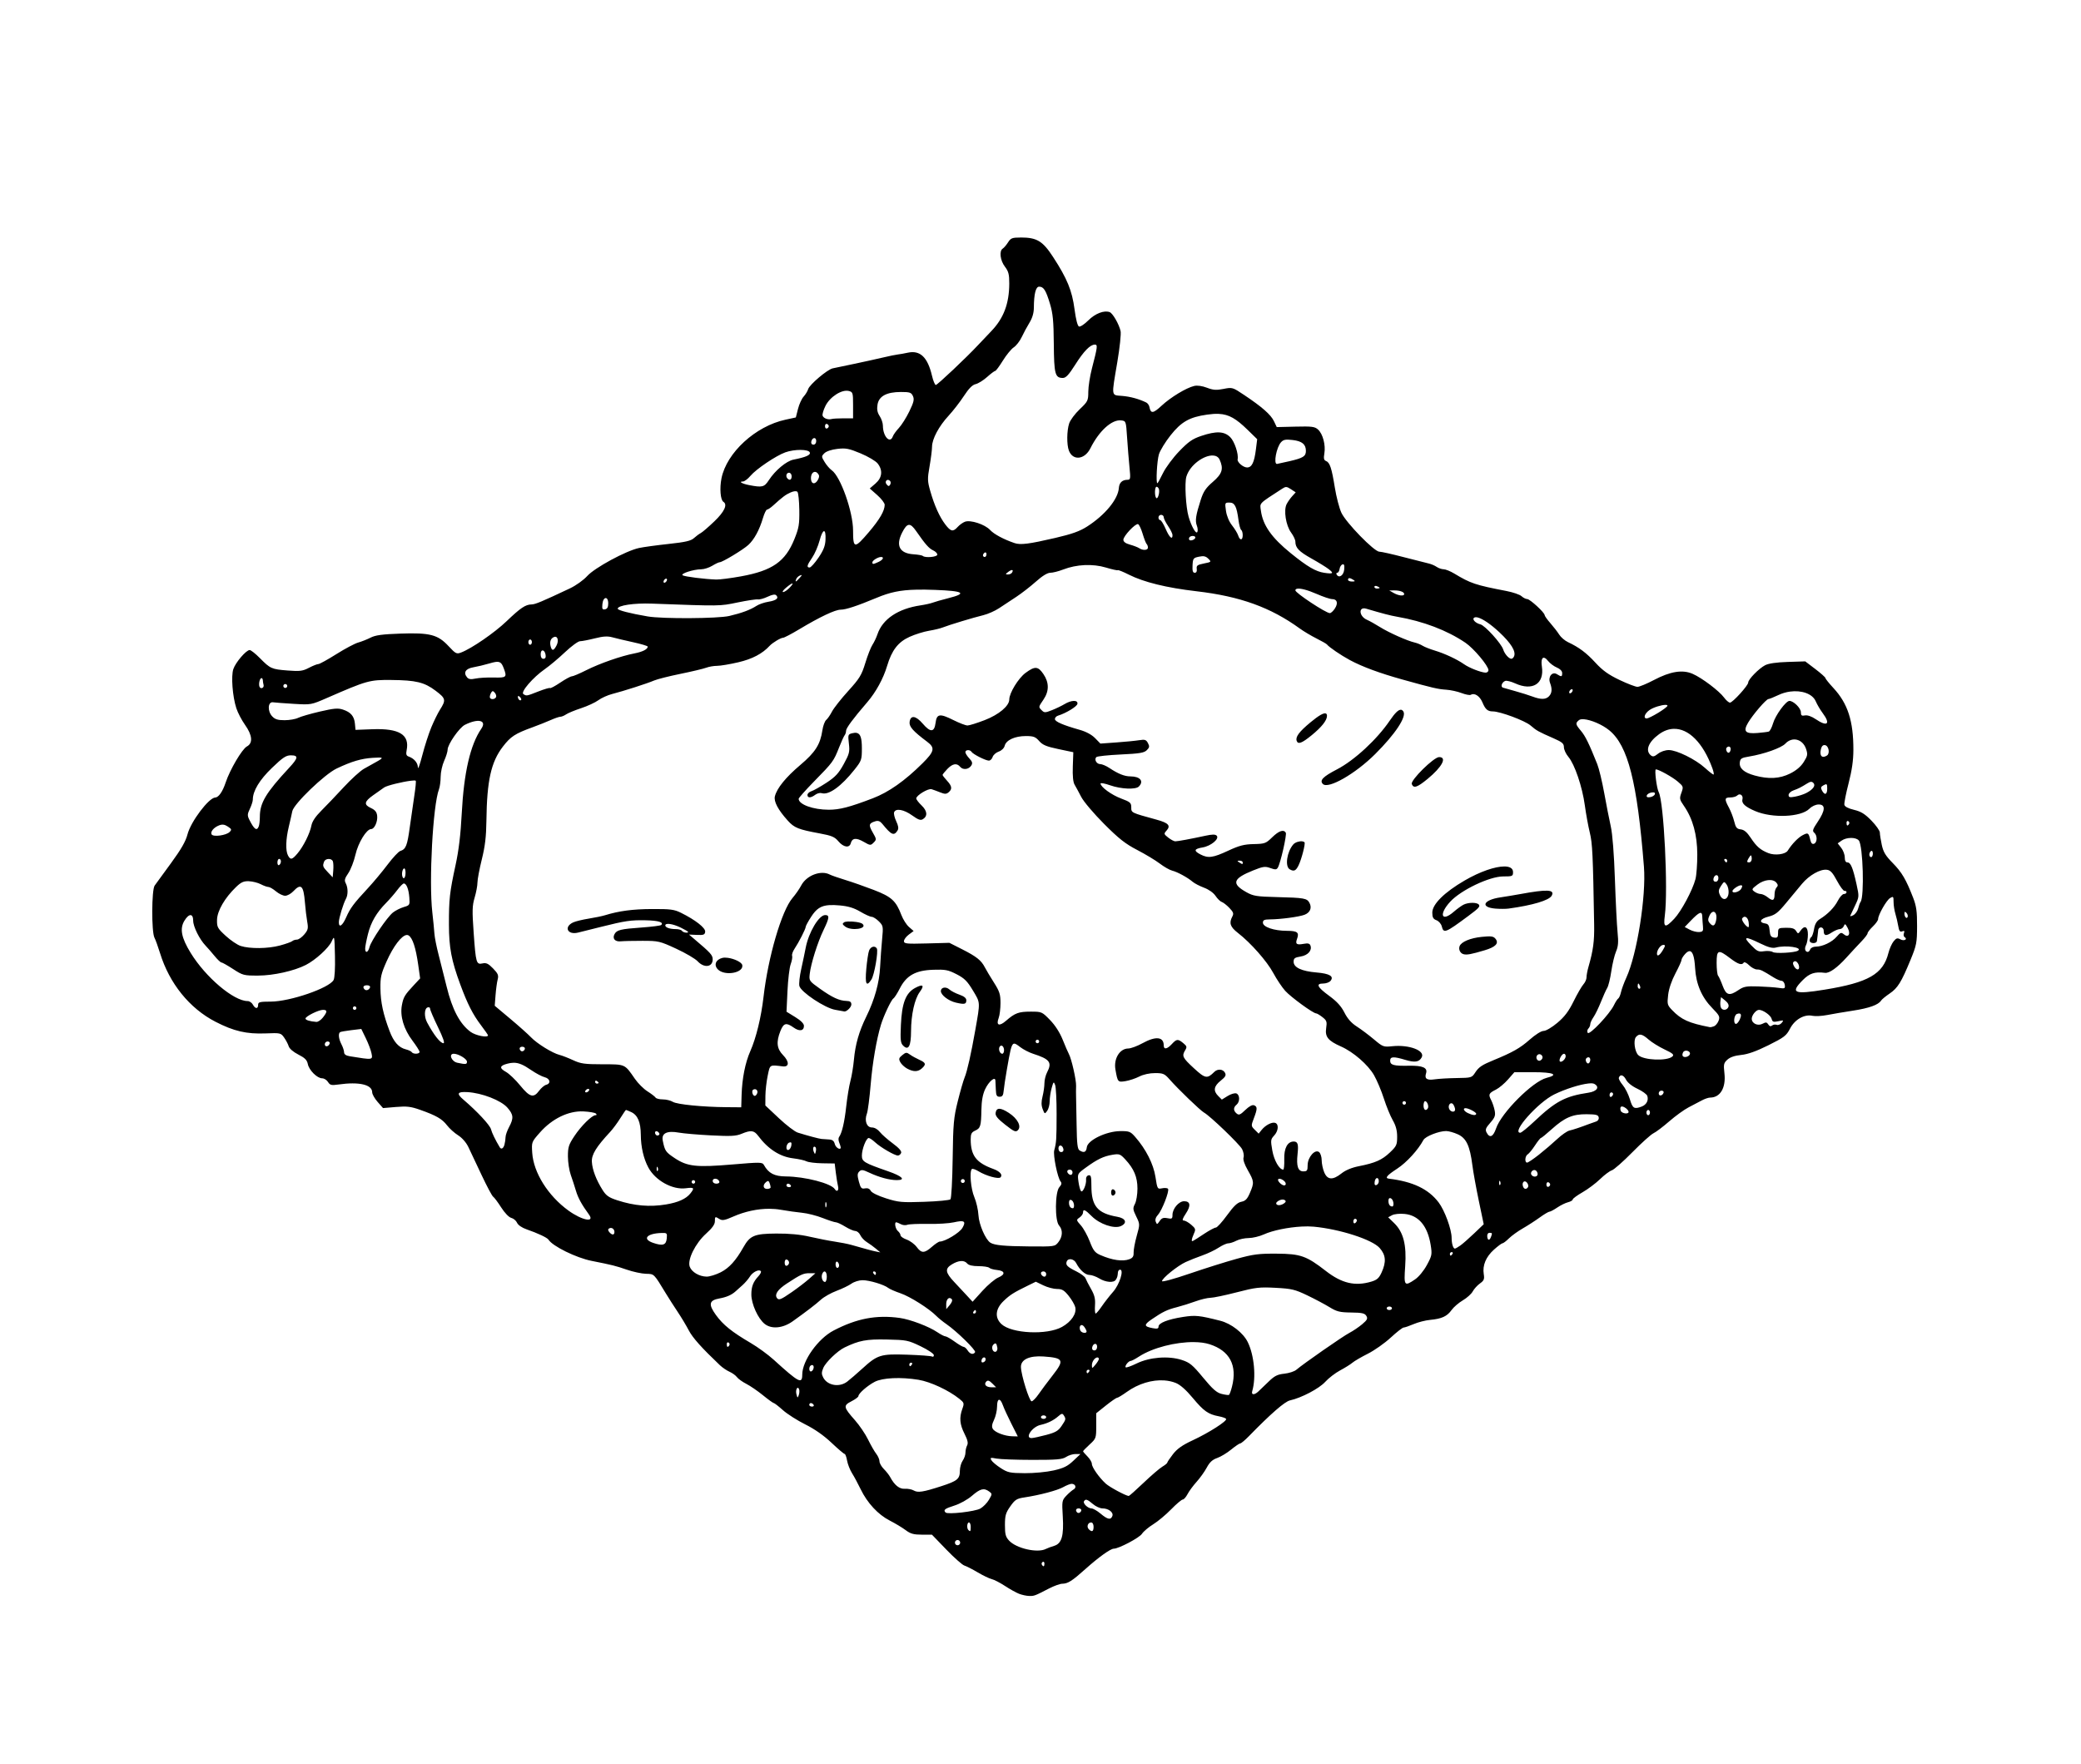 <?xml version="1.0" encoding="UTF-8" standalone="no"?>
<!-- Created with Inkscape (http://www.inkscape.org/) -->

<svg
   width="313.703mm"
   height="265.85mm"
   viewBox="0 0 313.703 265.85"
   version="1.1"
   id="svg5"
   xml:space="preserve"
   inkscape:version="1.2.2 (b0a8486, 2022-12-01)"
   sodipodi:docname="handshake-1891.svg"
   xmlns:inkscape="http://www.inkscape.org/namespaces/inkscape"
   xmlns:sodipodi="http://sodipodi.sourceforge.net/DTD/sodipodi-0.dtd"
   xmlns="http://www.w3.org/2000/svg"
   xmlns:svg="http://www.w3.org/2000/svg"
   xmlns:rdf="http://www.w3.org/1999/02/22-rdf-syntax-ns#"
   xmlns:cc="http://creativecommons.org/ns#"
   xmlns:dc="http://purl.org/dc/elements/1.1/"><sodipodi:namedview
     id="namedview7"
     pagecolor="#ffffff"
     bordercolor="#000000"
     borderopacity="0.25"
     inkscape:showpageshadow="2"
     inkscape:pageopacity="0.0"
     inkscape:pagecheckerboard="0"
     inkscape:deskcolor="#d1d1d1"
     inkscape:document-units="mm"
     showgrid="false"
     inkscape:zoom="0.14928528"
     inkscape:cx="-338.2785"
     inkscape:cy="1972.733"
     inkscape:window-width="1652"
     inkscape:window-height="1099"
     inkscape:window-x="0"
     inkscape:window-y="25"
     inkscape:window-maximized="0"
     inkscape:current-layer="layer1" /><defs
     id="defs2" /><g
     inkscape:label="Layer 1"
     inkscape:groupmode="layer"
     id="layer1"
     transform="translate(-196.729,352.694)"><path
       id="path248"
       style="fill:#000000;stroke-width:0.265"
       d="m 350.595,-316.89 c -1.286,0 -1.494,0.079 -1.906,0.728 -0.255,0.4 -0.615,0.823 -0.8,0.939 -0.558,0.351 -0.387,1.79 0.325,2.722 0.545,0.715 0.661,1.16 0.658,2.538 -0.006,3.028 -0.844,5.249 -2.712,7.186 -0.617,0.639 -1.495,1.565 -1.952,2.057 -1.708,1.842 -6.167,6.054 -6.407,6.054 -0.137,0 -0.397,-0.625 -0.577,-1.389 -0.661,-2.811 -1.791,-3.885 -3.661,-3.474 -0.528,0.116 -1.198,0.235 -1.489,0.265 -0.291,0.029 -1.303,0.237 -2.249,0.461 -0.946,0.224 -2.91,0.656 -4.366,0.961 -1.455,0.304 -2.898,0.607 -3.206,0.671 -0.796,0.167 -3.487,2.444 -3.693,3.125 -0.095,0.314 -0.406,0.827 -0.692,1.139 -0.286,0.312 -0.666,1.146 -0.844,1.852 l -0.325,1.284 -1.573,0.34 c -4.509,0.975 -8.86,4.965 -9.636,8.837 -0.3,1.5 -0.157,3.266 0.288,3.541 0.658,0.407 0.162,1.482 -1.354,2.936 -0.874,0.838 -1.797,1.633 -2.051,1.768 -0.254,0.134 -0.723,0.481 -1.043,0.771 -0.455,0.412 -1.29,0.602 -3.836,0.877 -1.79,0.193 -3.79,0.468 -4.445,0.61 -1.971,0.429 -6.67,2.973 -7.797,4.221 -0.563,0.623 -1.707,1.439 -2.62,1.87 -4.233,1.996 -5.215,2.406 -5.777,2.415 -0.911,0.014 -1.657,0.516 -3.759,2.527 -1.82,1.742 -5.254,4.106 -6.85,4.716 -0.691,0.264 -0.823,0.197 -1.895,-0.953 -1.623,-1.742 -2.802,-2.049 -7.287,-1.893 -2.706,0.094 -3.736,0.234 -4.469,0.607 -0.524,0.266 -1.369,0.601 -1.878,0.743 -0.509,0.142 -1.991,0.93 -3.293,1.75 -1.302,0.82 -2.519,1.491 -2.704,1.491 -0.185,0 -0.826,0.255 -1.424,0.567 -0.945,0.493 -1.361,0.546 -3.185,0.405 -2.443,-0.188 -2.632,-0.273 -4.21,-1.872 -0.655,-0.664 -1.345,-1.209 -1.535,-1.212 -0.523,-0.008 -2.13,1.864 -2.464,2.871 -0.355,1.068 -0.122,4.118 0.45,5.89 0.218,0.674 0.808,1.805 1.311,2.513 1.116,1.569 1.219,2.756 0.285,3.257 -0.729,0.39 -2.564,3.507 -3.203,5.44 -0.452,1.366 -1.06,2.243 -1.565,2.257 -0.972,0.028 -3.691,3.633 -4.184,5.548 -0.273,1.058 -0.947,2.238 -2.474,4.326 -1.154,1.579 -2.27,3.109 -2.479,3.399 -0.465,0.647 -0.488,7.005 -0.027,7.865 0.16,0.299 0.539,1.348 0.843,2.332 1.406,4.557 4.442,8.313 8.348,10.328 2.767,1.427 4.687,1.873 7.573,1.758 2.219,-0.088 2.287,-0.073 2.78,0.627 0.278,0.395 0.59,0.988 0.692,1.319 0.11,0.356 0.703,0.863 1.454,1.243 0.978,0.496 1.304,0.822 1.425,1.429 0.187,0.935 1.41,2.151 2.163,2.151 0.294,0 0.69,0.25 0.881,0.554 0.301,0.482 0.507,0.531 1.585,0.378 3.107,-0.441 5.075,0.017 5.075,1.181 0,0.283 0.367,0.932 0.816,1.444 l 0.816,0.93 1.954,-0.165 c 1.624,-0.137 2.235,-0.067 3.615,0.42 2.442,0.86 3.338,1.375 4.081,2.346 0.366,0.478 1.118,1.155 1.671,1.504 0.606,0.383 1.221,1.088 1.549,1.776 0.299,0.628 1.195,2.526 1.992,4.219 0.796,1.693 1.58,3.159 1.74,3.259 0.161,0.099 0.704,0.825 1.208,1.612 0.537,0.84 1.168,1.494 1.528,1.584 0.337,0.085 0.727,0.415 0.868,0.734 0.153,0.349 0.731,0.746 1.445,0.993 1.681,0.581 3.111,1.256 3.296,1.554 0.605,0.979 4.169,2.734 6.494,3.196 3.145,0.626 3.63,0.747 5.292,1.321 0.946,0.327 2.251,0.609 2.9,0.627 1.276,0.036 1.151,-0.088 3.03,3 0.424,0.697 1.218,1.935 1.763,2.751 0.546,0.816 1.295,2.067 1.667,2.778 0.583,1.118 1.931,2.627 4.686,5.245 0.376,0.358 1.031,0.804 1.455,0.991 0.424,0.187 0.928,0.552 1.119,0.811 0.192,0.259 0.829,0.716 1.416,1.016 0.588,0.3 1.715,1.072 2.506,1.716 0.791,0.644 1.523,1.172 1.626,1.175 0.103,0.002 0.724,0.483 1.379,1.068 0.655,0.585 2.17,1.552 3.368,2.148 1.419,0.707 2.797,1.67 3.956,2.768 0.978,0.926 1.868,1.684 1.978,1.684 0.11,0 0.277,0.446 0.372,0.992 0.095,0.546 0.433,1.409 0.753,1.918 0.32,0.509 0.904,1.595 1.298,2.413 0.997,2.068 2.63,3.828 4.384,4.723 0.818,0.417 1.897,1.066 2.398,1.442 0.733,0.549 1.209,0.683 2.437,0.683 h 1.524 l 2.164,2.242 c 1.19,1.233 2.415,2.319 2.723,2.412 0.308,0.093 1.214,0.557 2.015,1.03 0.8,0.473 1.753,0.931 2.117,1.017 0.364,0.086 1.257,0.547 1.984,1.025 0.728,0.478 1.68,1.009 2.117,1.181 0.437,0.172 1.123,0.321 1.525,0.332 0.769,0.021 0.843,-0.006 3.012,-1.128 0.749,-0.387 1.642,-0.709 1.984,-0.714 0.858,-0.013 1.471,-0.402 3.524,-2.24 1.967,-1.761 3.756,-3.043 4.246,-3.043 0.746,0 3.856,-1.64 4.25,-2.242 0.236,-0.36 0.998,-1.005 1.692,-1.432 0.695,-0.427 1.912,-1.442 2.706,-2.256 0.794,-0.813 1.58,-1.478 1.747,-1.478 0.167,0 0.492,-0.364 0.722,-0.809 0.23,-0.445 0.845,-1.282 1.366,-1.859 0.521,-0.577 1.213,-1.545 1.537,-2.151 0.428,-0.8 0.854,-1.194 1.559,-1.438 0.533,-0.185 1.484,-0.757 2.113,-1.273 0.629,-0.515 1.251,-0.935 1.381,-0.935 0.131,10e-4 0.713,-0.487 1.296,-1.084 3.313,-3.398 5.411,-5.223 6.2,-5.397 1.728,-0.38 4.392,-1.782 5.31,-2.795 0.509,-0.562 1.521,-1.341 2.249,-1.729 0.728,-0.388 1.561,-0.909 1.852,-1.158 0.291,-0.248 1.338,-0.858 2.326,-1.355 0.988,-0.497 2.536,-1.587 3.44,-2.423 0.903,-0.835 1.781,-1.519 1.951,-1.521 0.17,-0.002 0.851,-0.236 1.513,-0.519 0.662,-0.284 1.773,-0.569 2.469,-0.634 1.758,-0.164 2.564,-0.532 3.236,-1.476 0.318,-0.446 1.085,-1.109 1.705,-1.472 0.62,-0.364 1.293,-0.969 1.494,-1.346 0.202,-0.377 0.691,-0.916 1.087,-1.198 0.609,-0.433 0.697,-0.65 0.575,-1.404 -0.213,-1.314 0.324,-2.606 1.533,-3.692 0.589,-0.529 1.171,-0.962 1.293,-0.962 0.122,0 0.56,-0.331 0.971,-0.737 0.411,-0.405 1.343,-1.078 2.071,-1.494 0.728,-0.416 1.875,-1.156 2.549,-1.644 0.674,-0.488 1.342,-0.887 1.484,-0.887 0.142,0 0.67,-0.279 1.173,-0.621 0.503,-0.341 1.234,-0.701 1.624,-0.799 0.39,-0.098 0.71,-0.286 0.71,-0.418 0,-0.132 0.665,-0.621 1.479,-1.086 0.813,-0.465 2.008,-1.361 2.655,-1.989 0.647,-0.628 1.44,-1.222 1.762,-1.319 0.323,-0.097 1.718,-1.325 3.1,-2.729 1.382,-1.403 2.811,-2.688 3.175,-2.856 0.364,-0.167 1.435,-0.976 2.381,-1.798 0.946,-0.822 2.256,-1.769 2.91,-2.105 0.655,-0.335 1.548,-0.804 1.984,-1.042 0.437,-0.238 1.01,-0.434 1.274,-0.435 1.526,-0.005 2.395,-1.48 2.152,-3.649 -0.153,-1.363 -0.108,-1.566 0.451,-2.073 0.408,-0.369 1.118,-0.611 2.075,-0.706 1.007,-0.101 2.271,-0.551 4.101,-1.46 2.376,-1.181 2.708,-1.436 3.261,-2.504 0.717,-1.384 2.155,-2.205 3.391,-1.934 0.416,0.091 1.411,0.037 2.211,-0.119 0.8,-0.157 2.557,-0.455 3.904,-0.661 2.42,-0.372 3.808,-0.869 4.219,-1.514 0.116,-0.182 0.697,-0.66 1.29,-1.062 1.22,-0.827 1.759,-1.697 3.152,-5.084 0.906,-2.203 0.977,-2.575 0.984,-5.092 0.006,-2.188 -0.108,-3.011 -0.583,-4.238 -1.078,-2.784 -1.709,-3.859 -3.084,-5.256 -1.086,-1.104 -1.422,-1.659 -1.654,-2.741 -0.16,-0.746 -0.291,-1.581 -0.291,-1.855 0,-0.274 -0.57,-1.084 -1.267,-1.799 -0.989,-1.016 -1.566,-1.372 -2.631,-1.628 -0.886,-0.213 -1.394,-0.481 -1.45,-0.767 -0.047,-0.242 0.237,-1.69 0.633,-3.218 0.503,-1.942 0.722,-3.455 0.726,-5.027 0.013,-4.37 -0.838,-7.007 -3.018,-9.358 -0.657,-0.708 -1.195,-1.379 -1.195,-1.49 0,-0.111 -0.685,-0.722 -1.521,-1.358 l -1.521,-1.157 -2.626,0.083 c -1.711,0.054 -2.903,0.227 -3.42,0.495 -0.939,0.485 -2.552,2.133 -2.552,2.606 0,0.447 -2.347,3.034 -2.753,3.034 -0.177,0 -0.58,-0.347 -0.893,-0.772 -0.742,-1.003 -3.329,-2.955 -4.728,-3.567 -1.527,-0.668 -3.358,-0.376 -5.84,0.931 -1.073,0.565 -2.19,1.027 -2.483,1.027 -0.293,0 -1.516,-0.47 -2.719,-1.044 -1.651,-0.788 -2.533,-1.42 -3.6,-2.58 -1.387,-1.508 -2.467,-2.317 -4.165,-3.119 -0.47,-0.222 -1.06,-0.731 -1.311,-1.13 -0.251,-0.399 -0.849,-1.173 -1.328,-1.719 -0.48,-0.546 -0.872,-1.098 -0.872,-1.226 0,-0.379 -2.21,-2.411 -2.622,-2.411 -0.208,0 -0.596,-0.196 -0.861,-0.436 -0.265,-0.24 -1.286,-0.591 -2.27,-0.78 -4.679,-0.901 -5.399,-1.141 -7.873,-2.634 -0.582,-0.351 -1.3,-0.64 -1.595,-0.642 -0.295,-0.002 -0.771,-0.166 -1.058,-0.363 -0.287,-0.197 -0.82,-0.424 -1.183,-0.505 -0.364,-0.081 -2.073,-0.515 -3.799,-0.965 -1.725,-0.45 -3.37,-0.818 -3.656,-0.818 -0.771,0 -5.034,-4.379 -5.725,-5.881 -0.317,-0.688 -0.758,-2.386 -0.981,-3.773 -0.474,-2.943 -0.755,-3.793 -1.33,-4.014 -0.323,-0.124 -0.38,-0.385 -0.25,-1.154 0.213,-1.262 -0.233,-2.939 -0.955,-3.591 -0.489,-0.441 -0.917,-0.496 -3.39,-0.436 l -2.831,0.069 -0.426,-0.893 c -0.468,-0.982 -1.783,-2.138 -4.487,-3.945 -1.747,-1.168 -1.786,-1.179 -3.11,-0.917 -1.086,0.215 -1.562,0.181 -2.504,-0.179 -0.722,-0.276 -1.448,-0.377 -1.917,-0.267 -1.207,0.284 -3.559,1.71 -4.93,2.988 -1.259,1.174 -1.63,1.214 -1.817,0.194 -0.051,-0.275 -0.271,-0.587 -0.489,-0.692 -1.121,-0.541 -2.389,-0.886 -3.638,-0.99 -1.667,-0.138 -1.617,0.218 -0.72,-5.086 0.373,-2.208 0.592,-4.283 0.495,-4.694 -0.248,-1.053 -1.179,-2.67 -1.638,-2.846 -0.831,-0.319 -2.187,0.203 -3.226,1.242 -0.582,0.582 -1.215,0.998 -1.406,0.925 -0.217,-0.083 -0.47,-1.063 -0.673,-2.609 -0.371,-2.813 -1.112,-4.618 -3.231,-7.872 -1.57,-2.411 -2.445,-2.938 -4.879,-2.938 z m 2.78,7.408 c 0.677,0 1.015,0.53 1.627,2.554 0.447,1.478 0.555,2.595 0.584,6.07 0.038,4.559 0.191,5.134 1.363,5.134 0.459,0 0.898,-0.47 1.87,-2.005 1.293,-2.041 2.252,-3.023 2.954,-3.023 0.449,0 0.409,0.336 -0.434,3.572 -0.303,1.164 -0.551,2.753 -0.554,3.532 -0.003,1.348 -0.065,1.473 -1.297,2.646 -0.712,0.677 -1.426,1.636 -1.587,2.131 -0.36,1.103 -0.382,3.2 -0.042,4.094 0.597,1.571 2.383,1.379 3.245,-0.348 1.31,-2.624 3.228,-4.362 4.633,-4.201 0.73,0.084 0.734,0.094 0.898,2.598 0.09,1.382 0.251,3.377 0.358,4.432 0.177,1.759 0.153,1.918 -0.297,1.922 -0.794,0.007 -1.247,0.435 -1.303,1.233 -0.119,1.7 -2.08,4.082 -4.788,5.815 -1.119,0.716 -2.281,1.131 -4.816,1.72 -3.943,0.917 -5.224,1.079 -6.119,0.774 -1.65,-0.562 -3.095,-1.337 -3.689,-1.978 -0.783,-0.846 -2.963,-1.557 -3.797,-1.238 -0.321,0.123 -0.811,0.475 -1.088,0.783 -0.697,0.774 -1.042,0.706 -1.863,-0.371 -0.873,-1.144 -1.645,-2.86 -2.268,-5.038 -0.429,-1.5 -0.439,-1.848 -0.107,-3.73 0.201,-1.142 0.368,-2.467 0.371,-2.945 0.007,-1.182 1.028,-3.094 2.503,-4.688 0.673,-0.728 1.706,-2.06 2.294,-2.96 0.743,-1.138 1.285,-1.686 1.777,-1.796 0.389,-0.088 1.167,-0.571 1.729,-1.075 0.562,-0.504 1.111,-0.916 1.22,-0.916 0.109,0 0.629,-0.699 1.157,-1.554 0.528,-0.855 1.266,-1.755 1.642,-2.001 0.375,-0.246 0.917,-0.946 1.203,-1.555 0.286,-0.609 0.812,-1.584 1.169,-2.166 0.431,-0.703 0.652,-1.458 0.657,-2.249 0.013,-2.083 0.287,-3.175 0.797,-3.175 z m -28.699,15.722 c 0.618,0.155 0.651,0.261 0.651,2.143 v 1.979 h -1.434 c -0.788,0 -1.592,0.045 -1.786,0.101 -0.538,0.154 -1.217,-0.089 -1.371,-0.491 -0.076,-0.198 0.122,-0.875 0.44,-1.506 0.687,-1.361 2.458,-2.487 3.5,-2.226 z m 7.866,0.153 c 1.341,-3.6e-4 1.561,0.074 1.807,0.613 0.229,0.503 0.132,0.92 -0.541,2.309 -0.452,0.932 -1.158,2.055 -1.57,2.494 -0.412,0.44 -0.822,1.008 -0.912,1.263 -0.417,1.19 -1.499,0.034 -1.503,-1.605 -9.5e-4,-0.391 -0.22,-1.041 -0.487,-1.445 -0.351,-0.532 -0.441,-1.007 -0.327,-1.72 0.204,-1.28 1.37,-1.91 3.533,-1.91 z m 47.906,3.299 c 1.554,0.07 2.64,0.734 4.349,2.402 l 1.448,1.414 -0.189,1.51 c -0.249,1.997 -0.615,2.752 -1.333,2.752 -0.586,0 -1.517,-0.799 -1.426,-1.224 0.169,-0.782 -0.468,-2.697 -1.11,-3.339 -0.905,-0.905 -2.111,-0.956 -4.393,-0.186 -1.316,0.445 -1.919,0.866 -3.312,2.315 -0.936,0.974 -2.036,2.456 -2.442,3.293 -0.407,0.837 -0.785,1.521 -0.84,1.521 -0.245,0 -0.062,-3.407 0.234,-4.366 0.18,-0.582 0.965,-1.865 1.745,-2.851 1.622,-2.05 2.862,-2.753 5.519,-3.129 0.662,-0.094 1.232,-0.137 1.75,-0.114 z m -59.071,1.514 c 0.156,0.052 0.285,0.208 0.285,0.346 0,0.138 -0.128,0.294 -0.285,0.346 -0.156,0.052 -0.284,-0.104 -0.284,-0.346 0,-0.243 0.128,-0.398 0.284,-0.346 z m -1.932,2.137 c 0.171,-0.025 0.325,0.113 0.325,0.436 0,0.325 -0.171,0.551 -0.417,0.551 -0.246,0 -0.381,-0.18 -0.331,-0.441 0.064,-0.332 0.252,-0.521 0.422,-0.546 z m 71.005,0.261 c 0.261,-0.05 0.612,-0.034 1.154,0.03 1.404,0.166 1.984,0.645 1.984,1.639 0,0.814 -0.412,1.072 -2.466,1.549 -0.99,0.23 -1.846,0.418 -1.901,0.418 -0.544,0 -0.074,-2.506 0.612,-3.266 0.184,-0.203 0.355,-0.32 0.616,-0.37 z m -67.493,1.366 c 1.278,-0.149 1.731,-0.062 3.506,0.677 1.123,0.468 2.276,1.15 2.568,1.521 0.81,1.03 0.688,2.144 -0.331,3.025 l -0.86,0.743 1.129,0.996 c 0.621,0.548 1.127,1.208 1.124,1.468 -0.008,0.906 -0.75,2.189 -2.368,4.092 -2.182,2.567 -2.399,2.548 -2.399,-0.214 0,-2.82 -1.89,-8.156 -3.219,-9.087 -0.3,-0.21 -0.779,-0.766 -1.064,-1.235 -0.502,-0.825 -0.503,-0.868 -0.036,-1.334 0.288,-0.287 1.075,-0.55 1.95,-0.652 z m -5.559,0.155 c 0.728,0.002 1.307,0.129 1.403,0.379 0.15,0.392 -0.571,0.71 -2.471,1.088 -1.057,0.21 -2.735,1.611 -3.697,3.084 v 5.1e-4 c -0.696,1.066 -0.983,1.137 -2.987,0.749 -1.053,-0.204 -1.628,-0.54 -0.924,-0.54 0.23,0 0.738,-0.381 1.131,-0.848 0.864,-1.027 3.843,-3.037 5.254,-3.546 0.688,-0.248 1.564,-0.37 2.291,-0.368 z m 62.186,0.841 c 0.449,0.023 0.811,0.216 0.998,0.625 0.627,1.377 0.399,2.128 -1.016,3.347 -1.063,0.916 -1.424,1.451 -1.834,2.726 -0.741,2.304 -0.865,3.133 -0.581,3.879 0.139,0.365 0.169,0.799 0.067,0.964 -0.211,0.341 -0.9,-0.878 -1.317,-2.329 -0.418,-1.452 -0.617,-5.07 -0.331,-6.024 0.535,-1.787 2.668,-3.255 4.015,-3.187 z m -59.911,2.48 c 0.121,0.028 0.245,0.109 0.36,0.248 0.222,0.268 0.225,0.508 0.01,0.91 -0.439,0.82 -1.067,0.691 -1.067,-0.219 0,-0.643 0.335,-1.023 0.697,-0.938 z m -4.004,0.116 c 0.22,0 0.397,0.235 0.397,0.529 0,0.527 -0.282,0.688 -0.618,0.353 -0.322,-0.322 -0.182,-0.882 0.221,-0.882 z m 14.924,1.079 c 0.095,0.004 0.2,0.049 0.301,0.15 0.127,0.127 0.136,0.384 0.02,0.572 -0.169,0.273 -0.274,0.264 -0.531,-0.044 -0.275,-0.331 -0.076,-0.689 0.21,-0.677 z m 40.478,1.038 c 0.13,0 0.289,0.149 0.352,0.331 0.167,0.474 -0.156,1.601 -0.391,1.366 -0.279,-0.279 -0.246,-1.697 0.039,-1.697 z m 19.568,0.042 c 0.182,0.012 0.377,0.119 0.695,0.327 l 0.717,0.47 -0.521,0.573 c -0.287,0.315 -0.667,0.855 -0.845,1.2 -0.477,0.923 -0.118,3.221 0.67,4.288 0.355,0.482 0.646,1.099 0.646,1.371 0,0.93 0.527,1.481 2.446,2.555 1.056,0.591 2.215,1.306 2.577,1.589 0.821,0.642 0.686,0.753 -0.668,0.554 -1.287,-0.189 -2.539,-0.922 -5.058,-2.962 -2.87,-2.324 -4.191,-4.2 -4.489,-6.373 -0.171,-1.247 -0.422,-0.986 3.222,-3.353 0.26,-0.169 0.427,-0.251 0.608,-0.239 z m -74.091,0.629 c 0.176,-0.015 0.31,0.016 0.389,0.094 0.137,0.137 0.265,1.363 0.284,2.724 0.031,2.166 -0.061,2.713 -0.736,4.392 -1.366,3.395 -3.32,4.761 -8.037,5.619 -1.558,0.283 -3.25,0.501 -3.759,0.483 -1.77,-0.061 -4.721,-0.432 -5.05,-0.636 -0.399,-0.246 1.621,-0.902 2.801,-0.909 0.437,-0.003 1.183,-0.243 1.66,-0.533 0.476,-0.29 0.976,-0.528 1.111,-0.528 0.415,0 3.538,-1.886 4.332,-2.615 0.882,-0.811 1.664,-2.25 2.195,-4.041 0.209,-0.705 0.489,-1.282 0.621,-1.282 0.132,0 0.535,-0.268 0.895,-0.595 1.43,-1.302 1.918,-1.667 2.66,-1.991 0.242,-0.106 0.459,-0.167 0.635,-0.182 z m 65.507,1.71 c 0.805,0 1.095,0.559 1.371,2.642 0.098,0.737 0.281,1.403 0.407,1.481 0.126,0.078 0.23,0.432 0.23,0.788 0,0.809 -0.431,0.843 -0.681,0.055 -0.103,-0.325 -0.519,-1.01 -0.924,-1.521 -0.449,-0.567 -0.807,-1.421 -0.918,-2.187 -0.178,-1.228 -0.166,-1.257 0.516,-1.257 z m -10.295,1.852 c 0.218,0 0.397,0.162 0.397,0.36 0,0.198 0.298,0.798 0.661,1.334 0.364,0.536 0.661,1.148 0.661,1.36 0,0.783 -0.48,0.347 -1.033,-0.938 -0.313,-0.728 -0.685,-1.323 -0.826,-1.323 -0.141,0 -0.257,-0.179 -0.257,-0.397 0,-0.218 0.179,-0.397 0.397,-0.397 z m -3.473,1.4 c 0.157,0.052 0.467,0.704 0.689,1.448 0.222,0.744 0.492,1.44 0.602,1.546 0.109,0.106 0.198,0.351 0.198,0.545 -6.4e-4,0.411 -0.751,0.459 -1.323,0.084 -0.218,-0.143 -0.843,-0.384 -1.389,-0.535 -0.661,-0.183 -0.992,-0.428 -0.992,-0.735 0,-0.559 1.815,-2.486 2.215,-2.353 z m -34.564,0.111 c 0.32,-0.032 0.66,0.286 1.116,0.944 1.382,1.992 1.932,2.615 2.565,2.904 0.342,0.156 0.622,0.442 0.622,0.637 0,0.361 -1.859,0.525 -2.191,0.193 -0.089,-0.089 -0.733,-0.201 -1.43,-0.248 -2.077,-0.14 -2.681,-1.315 -1.682,-3.272 0.379,-0.743 0.68,-1.125 1,-1.158 z m -12.786,0.946 c 0.172,-0.023 0.273,0.404 0.233,1.288 -0.042,0.932 -0.299,1.59 -1.058,2.709 -0.552,0.813 -1.152,1.479 -1.334,1.481 -0.495,0.005 -0.406,-0.342 0.378,-1.481 0.39,-0.566 0.896,-1.732 1.124,-2.591 0.243,-0.912 0.485,-1.383 0.657,-1.406 z m 55.601,0.725 c 0.203,0.002 0.382,0.079 0.382,0.23 0,0.292 -0.687,0.576 -0.893,0.37 -0.083,-0.083 -0.088,-0.254 -0.01,-0.379 0.093,-0.15 0.319,-0.223 0.521,-0.221 z m -31.368,2.507 c 0.146,-0.09 0.265,0.022 0.265,0.249 0,0.227 -0.119,0.412 -0.265,0.412 -0.146,0 -0.265,-0.112 -0.265,-0.249 0,-0.137 0.119,-0.322 0.265,-0.412 z m 33.119,0.571 c 0.215,0.046 0.391,0.158 0.585,0.348 0.488,0.48 0.473,0.496 -0.661,0.723 -0.991,0.198 -1.149,0.318 -1.078,0.816 0.053,0.375 -0.056,0.584 -0.305,0.584 -0.289,0 -0.374,-0.285 -0.331,-1.117 0.054,-1.044 0.118,-1.13 0.967,-1.307 0.353,-0.074 0.608,-0.094 0.824,-0.048 z m -48.747,0.091 c 0.519,0 0.289,0.441 -0.392,0.751 -0.818,0.373 -0.914,0.378 -0.914,0.052 0,-0.278 0.853,-0.803 1.305,-0.803 z m 69.555,1.117 c 0.253,-0.084 0.326,0.129 0.265,0.77 -0.085,0.889 -0.773,1.358 -1.134,0.773 -0.095,-0.154 -0.055,-0.28 0.089,-0.28 0.144,0 0.3,-0.259 0.346,-0.575 0.046,-0.316 0.242,-0.626 0.434,-0.689 z m -38.861,0.107 c 1.112,-0.051 2.219,0.07 3.206,0.368 0.922,0.279 1.726,0.457 1.787,0.396 0.061,-0.061 0.814,0.243 1.673,0.676 2.247,1.134 5.688,1.98 10.19,2.502 6.564,0.762 11.175,2.425 15.57,5.614 0.582,0.422 1.712,1.096 2.511,1.497 0.799,0.401 1.513,0.81 1.587,0.908 0.301,0.4 2.113,1.634 3.462,2.359 1.869,1.004 4.473,1.967 7.917,2.927 4.531,1.263 5.365,1.457 6.606,1.535 0.65,0.041 1.689,0.268 2.309,0.505 0.62,0.237 1.25,0.354 1.4,0.261 0.542,-0.335 1.344,0.188 1.739,1.132 0.447,1.071 0.789,1.37 1.573,1.374 1.115,0.006 4.83,1.389 5.68,2.115 0.942,0.804 1.135,0.911 3.514,1.956 1.263,0.555 1.521,0.779 1.521,1.323 0,0.361 0.304,1.017 0.676,1.459 0.953,1.132 2.096,4.503 2.478,7.307 0.178,1.31 0.515,3.155 0.748,4.101 0.399,1.622 0.478,3.283 0.657,13.891 0.042,2.494 -0.142,3.863 -0.855,6.35 -0.167,0.582 -0.299,1.294 -0.295,1.583 0.004,0.289 -0.208,0.765 -0.471,1.058 -0.263,0.294 -0.927,1.443 -1.475,2.554 -0.746,1.512 -1.362,2.327 -2.449,3.241 -0.818,0.688 -1.722,1.221 -2.07,1.221 -0.367,0 -1.24,0.551 -2.154,1.359 -1.386,1.226 -2.553,1.885 -5.373,3.041 -1.766,0.723 -2.252,1.048 -2.778,1.858 -0.519,0.798 -0.573,0.815 -2.778,0.846 -1.237,0.017 -2.741,0.104 -3.342,0.194 -1.182,0.176 -1.56,-0.09 -1.299,-0.912 0.265,-0.836 -0.504,-1.176 -2.577,-1.137 -2.309,0.043 -2.835,-0.1 -2.835,-0.768 0,-0.623 0.515,-0.65 2.273,-0.119 1.443,0.436 2.1,0.337 2.482,-0.377 0.545,-1.018 -1.884,-1.94 -4.422,-1.679 -1.34,0.138 -1.435,0.102 -2.778,-1.03 -0.765,-0.645 -1.926,-1.516 -2.581,-1.936 -0.815,-0.522 -1.404,-1.186 -1.866,-2.102 -0.482,-0.956 -1.141,-1.679 -2.304,-2.529 -1.797,-1.313 -2.056,-1.852 -0.89,-1.852 0.419,0 0.91,-0.179 1.091,-0.397 0.569,-0.685 -0.12,-1.102 -2.098,-1.268 -2.252,-0.189 -3.459,-0.753 -3.459,-1.616 0,-0.519 0.172,-0.648 1.05,-0.789 1.107,-0.177 1.768,-0.922 1.481,-1.669 -0.116,-0.301 -0.38,-0.363 -1.031,-0.241 -1.047,0.196 -1.272,0.03 -0.992,-0.729 0.366,-0.993 0.074,-1.23 -1.522,-1.234 -1.94,-0.005 -3.616,-0.575 -3.616,-1.228 0,-0.391 0.209,-0.489 1.058,-0.495 1.606,-0.012 4.41,-0.387 5.217,-0.698 0.847,-0.326 1.144,-1.045 0.743,-1.795 -0.371,-0.694 -0.785,-0.767 -4.902,-0.87 -3.074,-0.077 -3.564,-0.155 -4.606,-0.739 -2.29,-1.282 -2.054,-2.045 1.015,-3.278 1.503,-0.604 1.804,-0.646 2.594,-0.36 0.742,0.268 0.934,0.259 1.128,-0.056 0.398,-0.644 1.386,-4.98 1.202,-5.278 -0.326,-0.527 -1.046,-0.281 -2.052,0.701 -0.946,0.924 -1.111,0.984 -2.789,1.021 -1.445,0.032 -2.177,0.222 -3.854,1.003 -2.284,1.063 -3.001,1.16 -4.161,0.56 -1.067,-0.552 -0.98,-0.839 0.32,-1.059 1.27,-0.215 2.578,-1.314 2.115,-1.778 -0.208,-0.208 -0.677,-0.204 -1.686,0.015 -2.194,0.477 -4.169,0.843 -4.55,0.843 -0.191,0 -0.668,-0.252 -1.059,-0.559 -0.671,-0.528 -0.686,-0.587 -0.268,-1.049 0.684,-0.756 0.316,-1.162 -1.512,-1.663 -3.853,-1.057 -3.798,-1.03 -3.798,-1.854 0,-0.681 -0.155,-0.817 -1.514,-1.323 -1.448,-0.539 -3.116,-1.752 -3.116,-2.265 0,-0.133 0.652,-0.013 1.448,0.267 1.63,0.573 3.84,0.67 4.319,0.191 0.81,-0.81 0.206,-1.534 -1.279,-1.534 -0.865,0 -1.84,-0.389 -3.137,-1.254 -0.493,-0.329 -1.122,-0.598 -1.397,-0.598 -0.558,0 -0.947,-0.704 -0.585,-1.058 0.128,-0.126 1.781,-0.302 3.673,-0.391 2.838,-0.134 3.525,-0.247 3.929,-0.647 0.409,-0.405 0.438,-0.582 0.173,-1.076 -0.272,-0.509 -0.46,-0.569 -1.347,-0.427 -0.567,0.091 -2.108,0.241 -3.424,0.335 l -2.394,0.17 -0.802,-0.821 c -0.506,-0.518 -1.357,-0.978 -2.305,-1.246 -2.548,-0.722 -3.752,-1.245 -3.752,-1.63 0,-0.203 0.208,-0.432 0.463,-0.51 1.188,-0.361 2.85,-1.367 2.929,-1.774 0.118,-0.611 -0.899,-0.596 -1.936,0.029 -0.437,0.263 -1.294,0.676 -1.906,0.918 -1.003,0.397 -1.153,0.4 -1.521,0.032 -0.522,-0.522 -0.527,-0.489 0.253,-1.637 0.862,-1.269 0.858,-2.553 -0.01,-3.832 -0.813,-1.197 -1.278,-1.229 -2.697,-0.185 -1.077,0.792 -2.453,3.037 -2.453,4.003 0,0.979 -1.559,2.289 -3.711,3.119 -1.151,0.444 -2.315,0.807 -2.588,0.807 -0.273,0 -1.228,-0.366 -2.123,-0.813 -2.058,-1.029 -2.517,-0.958 -2.69,0.417 -0.181,1.44 -0.772,1.477 -1.932,0.122 -1.056,-1.233 -1.856,-1.33 -1.983,-0.24 -0.081,0.694 0.537,1.387 2.637,2.957 1.233,0.922 1.119,1.458 -0.688,3.254 -2.667,2.651 -5.099,4.362 -7.506,5.281 -3.483,1.331 -4.994,1.723 -6.632,1.721 -2.354,-0.002 -4.534,-0.795 -4.534,-1.65 0,-0.135 1.07,-1.338 2.378,-2.671 2.789,-2.844 2.899,-2.995 3.717,-5.07 0.344,-0.873 0.721,-1.701 0.837,-1.839 0.116,-0.138 0.212,-0.438 0.212,-0.666 0,-0.407 1.049,-1.822 3.188,-4.303 1.306,-1.514 2.434,-3.573 2.998,-5.47 0.705,-2.374 1.667,-3.619 3.398,-4.396 0.837,-0.376 2.148,-0.785 2.914,-0.91 0.766,-0.125 1.69,-0.346 2.054,-0.491 0.955,-0.381 4.685,-1.511 6.137,-1.859 0.683,-0.164 1.755,-0.637 2.381,-1.053 0.627,-0.416 1.794,-1.186 2.595,-1.712 0.8,-0.526 2.129,-1.558 2.953,-2.292 0.969,-0.864 1.736,-1.335 2.173,-1.335 0.371,0 1.245,-0.221 1.942,-0.491 1.007,-0.391 2.124,-0.615 3.236,-0.666 z m -10.922,0.75 c 0.108,0.023 0.112,0.156 -0.033,0.389 -0.096,0.155 -0.376,0.279 -0.622,0.274 -0.393,-0.007 -0.385,-0.056 0.062,-0.394 0.272,-0.206 0.484,-0.292 0.592,-0.269 z m -31.735,0.784 c -0.009,0.056 -0.112,0.183 -0.313,0.405 -0.576,0.637 -0.708,0.679 -0.511,0.164 0.08,-0.207 0.337,-0.45 0.572,-0.541 0.176,-0.067 0.261,-0.084 0.252,-0.029 z m 82.563,0.433 c 0.134,0 0.333,0.083 0.589,0.249 0.321,0.207 0.283,0.257 -0.198,0.26 -0.327,0.002 -0.595,-0.115 -0.595,-0.26 0,-0.166 0.07,-0.249 0.205,-0.249 z m -102.94,0.079 c 0.048,0.018 0.077,0.066 0.077,0.139 0,0.146 -0.119,0.338 -0.265,0.428 -0.146,0.09 -0.265,0.045 -0.265,-0.101 0,-0.146 0.119,-0.339 0.265,-0.428 0.073,-0.045 0.139,-0.056 0.187,-0.038 z m 18.972,0.72 c 0.109,-9.8e-4 -0.009,0.211 -0.412,0.636 v 5.1e-4 c -0.343,0.361 -0.781,0.658 -0.974,0.661 -0.193,0.003 0.003,-0.293 0.435,-0.657 0.506,-0.426 0.842,-0.64 0.951,-0.641 z m 87.849,0.38 c 0.072,-0.019 0.171,-0.01 0.28,0.032 0.218,0.084 0.397,0.199 0.397,0.256 0,0.057 -0.179,0.104 -0.397,0.104 -0.218,0 -0.397,-0.115 -0.397,-0.256 0,-0.07 0.045,-0.117 0.117,-0.136 z m -11.783,0.421 c 0.467,-0.109 1.57,0.167 2.935,0.765 0.995,0.437 2.06,0.794 2.368,0.794 0.766,0 0.937,0.614 0.4,1.434 -0.246,0.376 -0.583,0.681 -0.748,0.679 -0.602,-0.009 -5.195,-3.043 -5.195,-3.432 0,-0.124 0.085,-0.203 0.24,-0.24 z m -57.378,0.134 c 0.823,-0.018 1.75,-0.003 2.832,0.037 4.329,0.161 4.894,0.517 1.984,1.252 -0.982,0.248 -2.038,0.549 -2.347,0.67 -0.308,0.12 -1.142,0.305 -1.852,0.411 -3.379,0.503 -5.708,2.067 -6.477,4.349 -0.172,0.509 -0.511,1.224 -0.753,1.587 -0.243,0.364 -0.728,1.599 -1.078,2.744 -0.565,1.847 -0.858,2.326 -2.588,4.233 -1.073,1.183 -2.17,2.575 -2.438,3.094 -0.268,0.519 -0.661,1.088 -0.874,1.265 -0.213,0.177 -0.471,0.878 -0.573,1.559 -0.321,2.143 -1.075,3.325 -3.338,5.235 -2.17,1.832 -3.515,3.488 -3.821,4.707 -0.196,0.781 0.47,2.04 1.943,3.672 0.982,1.088 1.579,1.329 4.764,1.918 1.862,0.345 2.3,0.528 2.868,1.203 0.764,0.908 1.666,1.046 1.864,0.286 0.208,-0.794 0.817,-0.862 1.941,-0.215 0.991,0.57 1.05,0.575 1.504,0.121 0.454,-0.454 0.448,-0.515 -0.147,-1.55 -0.642,-1.116 -0.58,-1.367 0.411,-1.667 0.425,-0.128 0.715,-0.017 1.058,0.407 1.357,1.674 1.743,1.841 2.285,0.983 0.186,-0.294 0.127,-0.701 -0.201,-1.392 -0.255,-0.537 -0.398,-1.146 -0.318,-1.354 0.244,-0.636 1.468,-0.424 2.713,0.471 0.933,0.67 1.277,0.79 1.63,0.568 0.738,-0.462 0.662,-1.241 -0.203,-2.069 -0.442,-0.424 -0.803,-0.897 -0.803,-1.052 0.003,-0.46 1.805,-1.547 2.31,-1.394 0.257,0.078 0.844,0.294 1.305,0.479 0.685,0.275 0.916,0.273 1.257,-0.01 0.585,-0.485 0.523,-0.935 -0.243,-1.762 -0.364,-0.393 -0.661,-0.779 -0.661,-0.859 0,-0.08 0.32,-0.479 0.711,-0.887 0.797,-0.832 1.44,-0.941 1.945,-0.332 0.421,0.507 1.296,0.403 1.673,-0.199 0.221,-0.353 0.155,-0.587 -0.303,-1.075 -0.323,-0.343 -0.587,-0.765 -0.587,-0.938 0,-0.383 0.698,-0.417 0.928,-0.045 0.222,0.359 2.125,1.319 2.615,1.319 0.214,0 0.469,-0.248 0.565,-0.551 0.096,-0.303 0.51,-0.669 0.919,-0.811 0.44,-0.153 0.809,-0.515 0.901,-0.884 0.213,-0.848 1.543,-1.457 3.181,-1.457 1.156,0 1.452,0.11 2.01,0.746 0.525,0.599 1.099,0.84 2.903,1.218 l 2.248,0.472 -0.076,2.155 c -0.05,1.41 0.042,2.354 0.265,2.729 0.187,0.315 0.638,1.148 1.002,1.852 0.371,0.717 1.883,2.503 3.44,4.063 2.241,2.246 3.209,3.008 5.009,3.941 1.227,0.636 2.754,1.556 3.394,2.044 0.64,0.488 1.478,0.967 1.862,1.063 0.803,0.202 2.322,1.029 3.096,1.686 0.291,0.247 1.068,0.649 1.727,0.895 0.712,0.265 1.409,0.763 1.72,1.228 0.287,0.43 0.71,0.842 0.939,0.916 0.229,0.074 0.746,0.478 1.148,0.898 0.609,0.636 0.683,0.854 0.443,1.302 -0.52,0.972 -0.32,1.563 0.836,2.459 1.945,1.508 4.379,4.266 5.342,6.052 0.51,0.946 1.317,2.154 1.794,2.684 0.854,0.949 4.217,3.401 4.666,3.401 0.127,0 0.555,0.255 0.952,0.567 0.643,0.506 0.703,0.687 0.557,1.666 -0.194,1.297 0.294,1.899 2.233,2.754 1.857,0.819 4.08,2.75 4.982,4.325 0.446,0.779 1.114,2.366 1.485,3.526 0.371,1.16 0.972,2.627 1.337,3.261 0.468,0.813 0.664,1.544 0.664,2.489 0,1.22 -0.095,1.426 -1.082,2.365 -1.199,1.141 -2.211,1.59 -4.686,2.078 -1.072,0.211 -2.005,0.598 -2.616,1.084 -1.32,1.049 -2.125,1 -2.61,-0.162 -0.211,-0.505 -0.383,-1.324 -0.383,-1.82 0,-0.496 -0.174,-1.046 -0.386,-1.222 -0.61,-0.506 -1.731,0.765 -1.731,1.963 0,0.822 -0.081,0.938 -0.656,0.938 -0.799,0 -1.063,-0.793 -0.865,-2.602 0.163,-1.488 0.039,-1.896 -0.576,-1.896 -0.943,0 -1.478,1.002 -1.428,2.675 0.025,0.857 -0.043,1.558 -0.152,1.558 -0.593,0 -1.386,-1.386 -1.65,-2.883 -0.269,-1.529 -0.25,-1.689 0.27,-2.243 0.641,-0.683 0.739,-1.701 0.184,-1.914 -0.48,-0.184 -1.479,0.325 -2.06,1.052 l -0.451,0.564 -0.583,-0.579 c -0.569,-0.565 -0.573,-0.606 -0.144,-1.729 0.545,-1.428 0.55,-1.768 0.025,-1.969 -0.259,-0.099 -0.752,0.168 -1.312,0.712 -0.755,0.732 -0.962,0.816 -1.305,0.532 -0.516,-0.428 -0.519,-0.91 -0.011,-1.332 0.526,-0.436 0.507,-1.488 -0.03,-1.694 -0.235,-0.09 -0.824,0.082 -1.309,0.382 l -0.883,0.546 -0.543,-0.543 c -0.781,-0.781 -0.671,-1.476 0.365,-2.303 0.73,-0.583 0.858,-0.818 0.652,-1.202 -0.301,-0.563 -1.111,-0.624 -1.613,-0.122 -1.069,1.069 -1.368,1.014 -3.082,-0.567 -1.713,-1.581 -1.835,-1.836 -1.297,-2.719 0.286,-0.47 0.246,-0.612 -0.294,-1.055 -0.808,-0.662 -0.996,-0.646 -1.733,0.149 -0.721,0.778 -1.214,0.853 -1.214,0.186 0,-1.299 -1.206,-1.421 -3.199,-0.322 -0.787,0.434 -1.751,0.791 -2.14,0.794 -1.297,0.009 -2.23,1.537 -1.94,3.177 0.336,1.905 0.358,1.929 1.51,1.745 0.58,-0.093 1.516,-0.404 2.079,-0.691 0.625,-0.319 1.551,-0.522 2.379,-0.522 1.226,0 1.437,0.092 2.194,0.953 1.286,1.464 4.651,4.703 5.194,5 0.899,0.491 5.343,4.757 5.734,5.504 0.213,0.407 0.314,0.974 0.223,1.258 -0.104,0.329 0.131,1.035 0.647,1.937 0.953,1.666 0.972,1.866 0.309,3.412 -0.396,0.924 -0.672,1.208 -1.292,1.332 -0.591,0.118 -1.13,0.627 -2.146,2.023 -0.746,1.026 -1.506,1.864 -1.69,1.864 -0.184,0 -0.952,0.407 -1.707,0.904 l -5.1e-4,5.1e-4 c -1.953,1.286 -1.922,1.27 -1.922,0.976 0,-0.147 0.145,-0.585 0.321,-0.973 0.291,-0.638 0.251,-0.765 -0.412,-1.335 -0.403,-0.347 -0.907,-0.63 -1.119,-0.63 -0.286,0 -0.205,-0.272 0.311,-1.052 0.788,-1.19 0.692,-1.859 -0.265,-1.859 -0.789,0 -1.747,1.126 -1.747,2.053 0,0.586 -0.085,0.642 -0.769,0.505 -0.601,-0.12 -0.856,-0.026 -1.166,0.43 -0.367,0.54 -0.411,0.548 -0.587,0.107 -0.124,-0.312 -0.007,-0.678 0.339,-1.058 0.613,-0.674 1.731,-3.551 1.515,-3.9 -0.08,-0.13 -0.476,-0.171 -0.879,-0.09 -0.726,0.145 -0.736,0.129 -1.021,-1.716 -0.301,-1.942 -1.437,-4.182 -3.059,-6.03 -0.714,-0.813 -0.898,-0.884 -2.271,-0.868 -2.104,0.025 -4.896,1.377 -5.017,2.43 -0.087,0.752 -0.426,0.899 -1.099,0.473 -0.307,-0.194 -0.4,-0.995 -0.439,-3.767 -0.027,-1.936 -0.064,-3.877 -0.081,-4.313 -0.017,-0.437 -0.016,-1.172 0.003,-1.635 0.036,-0.887 -0.692,-4.1 -1.092,-4.82 -0.13,-0.233 -0.547,-1.198 -0.927,-2.144 -0.439,-1.093 -1.137,-2.178 -1.915,-2.977 -1.207,-1.239 -1.248,-1.257 -2.905,-1.257 -1.826,0 -2.371,0.202 -3.729,1.382 -1.023,0.889 -1.528,0.692 -1.102,-0.43 0.151,-0.397 0.274,-1.41 0.274,-2.251 0,-1.314 -0.14,-1.75 -0.993,-3.092 -0.546,-0.859 -1.16,-1.886 -1.363,-2.282 -0.545,-1.06 -1.261,-1.63 -3.414,-2.72 l -1.934,-0.979 -3.424,0.092 c -3.056,0.082 -3.424,0.045 -3.424,-0.348 5e-5,-0.243 0.327,-0.685 0.728,-0.983 l 0.728,-0.542 -0.694,-0.605 c -0.382,-0.333 -0.898,-1.14 -1.147,-1.795 -0.819,-2.155 -1.485,-2.761 -4.168,-3.793 -1.352,-0.52 -3.291,-1.199 -4.31,-1.509 -1.019,-0.311 -2.059,-0.673 -2.311,-0.806 -1.353,-0.712 -3.539,0.128 -4.329,1.665 -0.247,0.479 -0.836,1.325 -1.309,1.88 -1.627,1.907 -3.662,8.855 -4.354,14.867 -0.358,3.105 -1.113,6.209 -1.998,8.21 -0.763,1.726 -1.236,4.109 -1.311,6.606 l -0.055,1.852 -2.221,-0.018 c -3.602,-0.029 -7.468,-0.414 -8.098,-0.807 -0.322,-0.201 -1,-0.365 -1.506,-0.365 -0.506,0 -0.996,-0.124 -1.09,-0.275 -0.094,-0.151 -0.643,-0.574 -1.22,-0.938 -0.578,-0.365 -1.431,-1.215 -1.896,-1.889 -1.552,-2.251 -1.412,-2.188 -4.881,-2.191 -2.694,-0.002 -3.285,-0.085 -4.432,-0.618 -0.728,-0.338 -1.648,-0.696 -2.045,-0.795 -1.066,-0.266 -3.392,-1.702 -4.303,-2.656 -0.438,-0.459 -1.847,-1.716 -3.132,-2.793 l -2.336,-1.959 0.124,-1.608 c 0.068,-0.884 0.211,-1.943 0.319,-2.353 0.165,-0.627 0.054,-0.892 -0.691,-1.662 -0.711,-0.733 -1.028,-0.885 -1.589,-0.762 -0.942,0.207 -1.011,-0.033 -1.34,-4.645 -0.236,-3.31 -0.215,-4.047 0.149,-5.275 0.233,-0.785 0.424,-1.804 0.424,-2.265 0,-0.461 0.295,-2.031 0.656,-3.488 0.495,-2 0.665,-3.435 0.695,-5.851 0.073,-6.019 0.7,-8.835 2.478,-11.147 1.184,-1.538 1.826,-1.957 4.506,-2.933 0.873,-0.318 2.092,-0.803 2.709,-1.077 0.617,-0.274 1.275,-0.499 1.462,-0.499 0.187,0 0.576,-0.161 0.863,-0.359 0.287,-0.197 1.307,-0.618 2.268,-0.934 0.96,-0.317 2.124,-0.855 2.587,-1.197 0.463,-0.342 1.404,-0.765 2.091,-0.942 1.734,-0.445 5.312,-1.595 6.324,-2.033 0.463,-0.2 2.249,-0.651 3.969,-1.002 1.72,-0.351 3.462,-0.766 3.872,-0.922 0.41,-0.156 1.149,-0.284 1.643,-0.284 0.494,0 1.932,-0.241 3.194,-0.535 2.116,-0.493 3.64,-1.295 4.737,-2.491 0.419,-0.456 1.67,-1.207 2.013,-1.207 0.172,0 1.277,-0.579 2.457,-1.287 3.097,-1.858 5.4,-2.947 6.232,-2.947 0.779,0 2.484,-0.563 5.438,-1.795 1.967,-0.82 3.497,-1.165 5.966,-1.219 z m 71.999,0.112 c 0.862,-0.011 1.542,0.231 1.543,0.548 -7.3e-4,0.352 -0.838,0.268 -1.587,-0.161 l -0.661,-0.378 z m -93.574,0.655 c 0.213,-0.036 0.364,-0.009 0.454,0.081 0.435,0.435 0.013,0.785 -1.183,0.977 -0.618,0.099 -1.421,0.376 -1.784,0.613 -0.918,0.6 -2.237,1.091 -4.101,1.528 -1.714,0.402 -10.089,0.451 -12.303,0.072 -2.684,-0.459 -4.52,-0.932 -4.525,-1.165 -0.009,-0.498 2.459,-0.867 5.129,-0.768 10.437,0.387 10.225,0.389 12.929,-0.171 1.435,-0.297 2.817,-0.506 3.071,-0.463 0.254,0.043 0.92,-0.14 1.481,-0.406 0.343,-0.163 0.62,-0.262 0.833,-0.298 z m -25.269,0.501 c 0.206,-0.022 0.398,0.244 0.398,0.815 0,0.554 -0.144,0.818 -0.482,0.883 -0.4,0.077 -0.467,-0.056 -0.397,-0.79 0.055,-0.578 0.275,-0.887 0.481,-0.908 z m 114.272,1.55 c 0.11,-0.008 0.24,0.007 0.39,0.052 2.484,0.736 3.638,1.036 4.666,1.214 3.937,0.681 7.521,2.046 10.286,3.917 1.258,0.852 3.473,3.489 3.473,4.136 0,0.221 -0.208,0.388 -0.463,0.371 -0.73,-0.049 -2.438,-0.721 -3.204,-1.261 -1.048,-0.739 -2.918,-1.613 -4.403,-2.06 -0.728,-0.219 -1.561,-0.548 -1.852,-0.731 -0.291,-0.183 -0.827,-0.401 -1.191,-0.483 -1.1,-0.248 -3.921,-1.505 -5.24,-2.335 -0.683,-0.43 -1.569,-0.924 -1.97,-1.1 -1.058,-0.463 -1.26,-1.665 -0.491,-1.72 z m 17.237,1.386 c 0.732,0.198 1.93,1.009 3.222,2.217 1.752,1.638 2.512,2.865 2.23,3.598 -0.085,0.221 -0.268,0.402 -0.408,0.402 -0.385,0 -1.028,-0.724 -1.237,-1.391 -0.285,-0.912 -2.738,-3.621 -3.438,-3.797 -0.768,-0.193 -1.31,-0.782 -0.933,-1.015 0.127,-0.078 0.319,-0.081 0.563,-0.015 z m -131.598,2.865 c 0.414,-0.025 0.757,0.015 1.119,0.116 0.526,0.147 1.938,0.481 3.139,0.743 1.201,0.262 2.183,0.558 2.183,0.658 0,0.393 -0.772,0.786 -2.011,1.025 -2.012,0.388 -5.22,1.507 -7.247,2.527 -1.013,0.51 -1.995,0.928 -2.183,0.928 -0.187,0 -0.975,0.427 -1.749,0.948 -0.774,0.521 -1.465,0.89 -1.535,0.82 -0.07,-0.07 -0.857,0.158 -1.748,0.507 -1.825,0.715 -1.788,0.708 -2.271,0.402 -0.468,-0.297 1.439,-2.516 3.235,-3.764 0.711,-0.494 2.079,-1.643 3.04,-2.552 0.96,-0.909 1.978,-1.654 2.261,-1.654 0.284,0 1.283,-0.192 2.222,-0.428 0.646,-0.162 1.13,-0.253 1.544,-0.278 z m -7.684,0.069 c 0.553,-0.212 0.762,0.559 0.357,1.316 -0.423,0.79 -0.677,0.816 -0.867,0.089 -0.181,-0.692 0.008,-1.212 0.511,-1.405 z m -3.602,0.372 c 0.146,0 0.265,0.179 0.265,0.397 0,0.218 -0.119,0.397 -0.265,0.397 -0.146,0 -0.265,-0.179 -0.265,-0.397 0,-0.218 0.119,-0.397 0.265,-0.397 z m 1.914,1.653 c 0.171,0.025 0.358,0.259 0.42,0.683 0.056,0.382 -0.055,0.575 -0.331,0.575 -0.27,0 -0.415,-0.239 -0.415,-0.683 0,-0.414 0.155,-0.599 0.326,-0.574 z m 151.066,1.148 c 0.138,0.071 0.3,0.219 0.48,0.448 0.28,0.356 0.871,0.797 1.313,0.98 0.491,0.203 0.803,0.525 0.803,0.829 0,0.584 -0.098,0.606 -0.791,0.173 -0.717,-0.448 -1.383,0.405 -1.034,1.324 0.347,0.912 0.29,1.555 -0.179,2.024 -0.49,0.49 -1.22,0.495 -2.494,0.017 -0.509,-0.191 -1.64,-0.547 -2.514,-0.79 -0.873,-0.243 -1.734,-0.488 -1.914,-0.543 -0.401,-0.123 -0.167,-0.821 0.341,-1.015 0.204,-0.078 0.879,0.088 1.501,0.371 2.62,1.189 4.414,0.065 4.026,-2.523 -0.155,-1.034 0.047,-1.509 0.462,-1.295 z m -158.227,0.592 c 0.724,-0.11 0.962,0.141 1.261,0.929 0.522,1.374 0.431,1.459 -1.505,1.411 -0.982,-0.024 -2.216,0.047 -2.741,0.159 -0.71,0.151 -1.038,0.104 -1.278,-0.186 -0.595,-0.716 -0.219,-1.314 0.951,-1.514 0.602,-0.103 1.684,-0.362 2.406,-0.576 0.37,-0.11 0.665,-0.187 0.906,-0.223 z m -35.248,2.427 c 0.104,0 0.194,0.149 0.2,0.331 0.006,0.182 0.056,0.494 0.111,0.695 0.128,0.467 -0.471,0.702 -0.625,0.245 -0.145,-0.432 0.062,-1.27 0.314,-1.27 z m 19.593,0.287 c 3.674,0.032 4.954,0.342 6.634,1.606 1.561,1.175 1.613,1.395 0.679,2.87 -0.323,0.509 -0.91,1.7 -1.304,2.646 -0.394,0.946 -1.009,2.851 -1.365,4.233 -0.356,1.382 -0.654,2.205 -0.661,1.827 -0.013,-0.698 -0.568,-1.35 -1.397,-1.644 -0.351,-0.124 -0.421,-0.349 -0.3,-0.957 0.469,-2.343 -1.112,-3.31 -5.167,-3.158 l -2.542,0.095 -0.087,-0.926 c -0.106,-1.133 -0.62,-1.739 -1.809,-2.131 -0.747,-0.247 -1.356,-0.194 -3.474,0.298 -1.412,0.328 -2.89,0.756 -3.282,0.95 -0.393,0.194 -1.311,0.353 -2.04,0.353 -1.032,0 -1.448,-0.131 -1.877,-0.592 -0.736,-0.79 -0.645,-2.224 0.134,-2.107 0.291,0.043 1.701,0.149 3.133,0.235 2.602,0.156 2.606,0.155 5.027,-0.9 6.03,-2.628 6.388,-2.728 9.699,-2.699 z m -15.94,0.618 c 0.073,0.017 0.14,0.063 0.183,0.132 0.085,0.138 0.042,0.32 -0.096,0.405 -0.138,0.085 -0.32,0.042 -0.406,-0.096 -0.085,-0.138 -0.042,-0.32 0.096,-0.406 0.069,-0.043 0.149,-0.053 0.223,-0.036 z m 193.927,0.778 c 0.048,0.018 0.077,0.066 0.077,0.139 0,0.146 -0.119,0.338 -0.265,0.428 -0.146,0.09 -0.265,0.045 -0.265,-0.101 0,-0.146 0.119,-0.339 0.265,-0.428 0.073,-0.045 0.139,-0.056 0.187,-0.038 z m -162.704,0.293 c 0.082,0.008 0.175,0.091 0.307,0.25 0.182,0.219 0.254,0.522 0.16,0.674 -0.239,0.386 -0.934,0.345 -0.929,-0.055 0.002,-0.182 0.102,-0.485 0.222,-0.674 0.087,-0.138 0.158,-0.204 0.24,-0.195 z m 195.532,0.061 c 1.736,-0.239 3.399,0.313 3.889,1.468 0.201,0.474 0.671,1.272 1.045,1.773 1.232,1.651 0.709,2.11 -1.047,0.918 -0.623,-0.423 -1.243,-0.639 -1.624,-0.566 -0.501,0.096 -0.617,0.004 -0.617,-0.488 0,-0.61 -1.106,-1.702 -1.723,-1.702 -0.538,0 -2.117,2.161 -2.473,3.387 -0.182,0.626 -0.473,1.183 -0.647,1.237 -0.174,0.054 -0.941,0.149 -1.705,0.212 -1.833,0.15 -2.187,-0.237 -1.414,-1.546 0.719,-1.218 2.723,-3.55 3.068,-3.57 0.146,-0.008 0.833,-0.285 1.529,-0.614 0.554,-0.262 1.141,-0.43 1.72,-0.51 z m -191.679,0.664 c 0.054,0.007 0.133,0.058 0.228,0.153 0.172,0.172 0.251,0.375 0.176,0.45 -0.177,0.177 -0.489,-0.136 -0.489,-0.489 0,-0.083 0.031,-0.121 0.085,-0.114 z m 172.903,1.337 c 0.193,-0.001 0.314,0.038 0.314,0.128 0,0.121 -0.631,0.603 -1.402,1.07 -0.771,0.467 -1.545,0.85 -1.72,0.85 -0.574,0 -0.332,-0.747 0.41,-1.268 0.588,-0.413 1.819,-0.776 2.398,-0.78 z m -39.827,0.74 c -0.381,-0.07 -0.925,0.454 -1.73,1.639 -1.932,2.843 -5.335,5.985 -7.951,7.342 -2.125,1.102 -2.666,1.664 -2.125,2.205 0.806,0.806 4.885,-1.526 7.878,-4.506 3.022,-3.008 4.753,-5.616 4.259,-6.415 -0.095,-0.153 -0.204,-0.242 -0.331,-0.266 z m -11.341,0.564 c -0.307,-0.157 -1.081,0.285 -2.35,1.339 -1.698,1.41 -2.271,2.181 -2.065,2.778 0.199,0.578 0.776,0.363 2.25,-0.838 1.513,-1.232 2.318,-2.248 2.318,-2.923 0,-0.185 -0.051,-0.304 -0.153,-0.357 z m 38.895,0.861 c 1.027,0.083 2.713,0.775 3.798,1.657 2.835,2.305 4.23,7.783 5.241,20.584 0.35,4.432 -1.039,13.18 -2.654,16.708 -0.343,0.749 -0.704,1.731 -0.803,2.18 -0.099,0.45 -0.287,0.883 -0.417,0.964 -0.13,0.081 -0.42,0.529 -0.643,0.995 -0.645,1.35 -3.707,4.588 -3.956,4.185 -0.115,-0.187 -0.077,-0.472 0.085,-0.634 0.162,-0.162 0.295,-0.46 0.295,-0.664 0,-0.203 0.219,-0.686 0.487,-1.072 0.268,-0.386 0.77,-1.417 1.117,-2.29 0.347,-0.873 0.777,-1.826 0.956,-2.117 0.179,-0.291 0.455,-1.422 0.614,-2.514 0.159,-1.091 0.48,-2.428 0.713,-2.972 0.331,-0.773 0.381,-1.406 0.229,-2.91 -0.107,-1.057 -0.287,-4.661 -0.401,-8.008 -0.13,-3.802 -0.362,-6.78 -0.621,-7.938 -0.227,-1.019 -0.672,-3.281 -0.988,-5.027 -0.316,-1.746 -0.79,-3.711 -1.052,-4.366 -1.241,-3.1 -1.79,-4.221 -2.453,-5.008 -0.832,-0.989 -0.864,-1.156 -0.307,-1.617 0.149,-0.124 0.418,-0.164 0.76,-0.136 z m -166.382,0.28 c 0.478,0.114 0.595,0.514 0.155,1.154 -1.655,2.411 -2.625,6.607 -2.945,12.736 -0.169,3.236 -0.449,5.586 -0.932,7.805 -0.891,4.1 -1.01,5.162 -1.001,8.996 0.007,3.451 0.375,5.389 1.706,8.996 1.083,2.936 1.893,4.531 3.127,6.157 0.582,0.767 1.058,1.452 1.058,1.521 0,0.407 -1.872,0.036 -2.625,-0.519 -1.624,-1.198 -2.766,-3.356 -3.615,-6.833 -0.364,-1.489 -0.911,-3.66 -1.216,-4.825 -0.306,-1.164 -0.587,-2.593 -0.626,-3.175 -0.039,-0.582 -0.179,-2.011 -0.312,-3.175 -0.536,-4.706 0.083,-16.147 1.005,-18.572 0.135,-0.355 0.248,-1.202 0.251,-1.884 0.003,-0.682 0.241,-1.759 0.529,-2.393 0.288,-0.634 0.523,-1.396 0.523,-1.692 0,-0.781 1.759,-3.312 2.594,-3.732 1.005,-0.506 1.844,-0.679 2.322,-0.566 z m 179.91,1.167 c 2.223,-0.064 4.402,2.06 5.816,5.911 0.2,0.546 0.28,0.987 0.177,0.981 -0.103,-0.006 -0.686,-0.462 -1.296,-1.014 -1.422,-1.287 -4.247,-2.679 -5.436,-2.679 -0.538,0 -1.219,0.232 -1.629,0.555 -0.568,0.447 -0.781,0.492 -1.094,0.232 -0.863,-0.716 -0.351,-2.015 1.252,-3.177 0.724,-0.524 1.469,-0.788 2.21,-0.809 z m -123.143,0.617 c -0.188,-0.043 -0.418,-0.025 -0.695,0.044 -0.635,0.159 -0.659,0.234 -0.503,1.555 0.147,1.252 0.071,1.556 -0.782,3.107 -0.767,1.396 -1.257,1.923 -2.609,2.807 -0.915,0.598 -1.932,1.17 -2.259,1.271 -0.327,0.101 -0.595,0.354 -0.595,0.563 0,0.484 0.516,0.472 1.177,-0.027 0.283,-0.214 0.721,-0.324 0.973,-0.244 1.061,0.337 2.944,-1.019 4.964,-3.574 1.034,-1.308 1.089,-1.47 1.089,-3.174 0,-1.512 -0.195,-2.196 -0.759,-2.326 z m 141.739,1.035 c 0.589,0.154 1.109,0.636 1.36,1.395 0.266,0.807 0.226,1.029 -0.359,1.954 -0.437,0.692 -1.129,1.278 -2.051,1.737 -1.572,0.783 -3.234,0.875 -5.344,0.295 -1.614,-0.444 -2.343,-1.085 -2.24,-1.969 0.069,-0.589 0.248,-0.703 1.401,-0.892 2.253,-0.369 4.856,-1.295 5.464,-1.943 0.523,-0.557 1.18,-0.732 1.768,-0.579 z m 4.22,0.805 c 0.558,0.106 0.763,1.262 0.279,1.569 -0.753,0.477 -1.156,0.032 -0.899,-0.991 0.111,-0.441 0.319,-0.635 0.62,-0.578 z m -14.424,0.23 c 0.114,0.043 0.193,0.17 0.193,0.364 0,0.21 -0.106,0.447 -0.237,0.528 -0.272,0.168 -0.601,-0.512 -0.362,-0.751 0.142,-0.142 0.291,-0.184 0.406,-0.141 z m -216.851,1.306 c 1.168,0 1.115,0.399 -0.25,1.866 -3.528,3.795 -4.427,5.3 -4.427,7.406 0,0.552 -0.072,1.191 -0.161,1.422 -0.292,0.76 -0.684,0.491 -1.419,-0.975 -0.32,-0.639 -0.31,-0.85 0.077,-1.662 0.244,-0.512 0.444,-1.135 0.444,-1.385 6.2e-4,-1.306 1.01,-2.976 2.892,-4.784 1.631,-1.568 2.113,-1.888 2.843,-1.888 z m 173.092,0.265 c -0.8,0 -4.34,3.492 -4.12,4.064 0.266,0.693 0.817,0.514 2.381,-0.773 2.192,-1.805 2.978,-3.291 1.739,-3.291 z m -160.748,0.111 c 1.681,-0.106 1.724,-0.049 0.486,0.639 -0.436,0.242 -1.248,0.696 -1.807,1.01 -0.558,0.313 -1.933,1.564 -3.056,2.778 -1.123,1.215 -2.639,2.803 -3.369,3.531 -0.889,0.886 -1.386,1.629 -1.503,2.249 -0.224,1.184 -1.194,3.129 -2.091,4.196 -0.813,0.966 -1.062,1.022 -1.437,0.32 -0.387,-0.723 -0.34,-2.435 0.119,-4.34 0.216,-0.897 0.454,-1.949 0.529,-2.338 0.21,-1.089 4.871,-5.575 6.686,-6.434 2.269,-1.075 3.714,-1.502 5.443,-1.611 z m 193.422,1.74 c 0.429,0 2.5,1.153 3.301,1.838 0.859,0.734 0.875,0.787 0.548,1.692 -0.314,0.868 -0.286,1.01 0.386,1.979 1.336,1.928 2.005,4.366 2.01,7.323 0.002,1.455 -0.12,3.122 -0.272,3.704 -0.439,1.679 -2.145,4.865 -3.205,5.985 -1.381,1.459 -1.66,1.362 -1.416,-0.495 0.512,-3.897 -0.144,-17.139 -0.921,-18.59 -0.309,-0.578 -0.666,-3.436 -0.429,-3.436 z m -187.706,1.715 c 0.412,-0.052 0.702,-0.06 0.762,0 0.064,0.064 -0.026,1.044 -0.202,2.178 -0.176,1.134 -0.487,3.298 -0.693,4.81 -0.382,2.808 -0.592,3.333 -1.436,3.601 -0.264,0.084 -1.129,1.011 -1.921,2.061 -0.792,1.05 -2.103,2.622 -2.912,3.495 -2.205,2.377 -2.711,3.054 -3.316,4.432 -0.568,1.294 -1.111,1.654 -1.111,0.737 0,-0.585 0.676,-2.811 1.067,-3.511 0.339,-0.608 0.325,-1.695 -0.029,-2.357 -0.231,-0.431 -0.157,-0.72 0.381,-1.504 0.366,-0.534 0.854,-1.789 1.083,-2.789 0.418,-1.824 1.672,-3.87 2.371,-3.87 0.494,0 1.004,-1.133 0.904,-2.008 -0.065,-0.569 -0.313,-0.874 -0.948,-1.167 -1.086,-0.501 -1.004,-0.969 0.332,-1.914 0.581,-0.411 1.332,-0.941 1.668,-1.178 0.442,-0.311 2.766,-0.86 4.001,-1.014 z m 211.084,0.162 c 0.139,-0.008 0.251,0.049 0.371,0.17 0.383,0.383 -0.045,0.984 -1.083,1.521 -0.379,0.196 -1.133,0.44 -1.673,0.541 -0.809,0.152 -0.983,0.108 -0.983,-0.248 0,-0.238 0.327,-0.549 0.728,-0.691 0.751,-0.267 1.103,-0.445 2.11,-1.07 0.227,-0.141 0.392,-0.214 0.531,-0.222 z m 2.366,0.398 c 0.073,0.071 0.087,0.265 0.087,0.626 0,0.914 -0.378,1.051 -0.788,0.285 -0.224,-0.418 -0.175,-0.573 0.255,-0.803 0.24,-0.128 0.373,-0.18 0.446,-0.109 z m -26.388,1.209 c 0.41,-0.06 0.567,0.025 0.488,0.265 -0.064,0.194 -0.388,0.393 -0.72,0.441 -0.41,0.06 -0.567,-0.025 -0.488,-0.265 0.064,-0.194 0.388,-0.393 0.72,-0.441 z m 13.221,0.291 c 0.315,-0.034 0.589,0.296 0.473,0.738 -0.159,0.607 0.408,1.128 1.933,1.777 2.582,1.099 6.891,0.914 8.156,-0.35 0.386,-0.386 0.954,-0.648 1.406,-0.648 1.059,0 1.009,0.895 -0.143,2.608 -0.755,1.121 -0.84,1.388 -0.529,1.646 0.49,0.407 0.476,1.47 -0.023,1.661 -0.271,0.104 -0.448,-0.073 -0.566,-0.567 -0.262,-1.095 -0.336,-1.142 -1.14,-0.727 -0.688,0.356 -1.617,1.315 -2.265,2.34 -0.356,0.563 -1.931,0.762 -2.92,0.369 -1.195,-0.475 -1.783,-0.984 -2.657,-2.304 -0.559,-0.844 -0.997,-1.215 -1.503,-1.274 -0.595,-0.069 -0.759,-0.267 -0.984,-1.191 -0.149,-0.609 -0.509,-1.548 -0.799,-2.086 -0.701,-1.298 -0.668,-1.535 0.212,-1.535 0.407,0 0.873,-0.132 1.035,-0.294 0.102,-0.102 0.211,-0.153 0.316,-0.165 z m 16.433,4.033 c 0.148,0.091 0.2,0.277 0.117,0.413 -0.227,0.367 -0.386,0.298 -0.386,-0.166 0,-0.227 0.121,-0.338 0.269,-0.246 z m -244.934,0.532 c 0.206,0.029 0.413,0.12 0.653,0.278 0.579,0.379 0.611,0.476 0.266,0.821 -0.512,0.512 -2.45,0.777 -2.702,0.369 -0.242,-0.392 0.312,-1.062 1.138,-1.376 0.235,-0.089 0.439,-0.121 0.645,-0.092 z m 245.343,1.993 c 0.5,-0.003 0.96,0.126 1.177,0.386 0.634,0.763 0.854,8.456 0.265,9.257 -0.107,0.146 -0.272,0.589 -0.366,0.985 -0.095,0.396 -0.422,0.854 -0.729,1.018 -0.306,0.164 -0.512,0.197 -0.457,0.074 0.055,-0.123 0.381,-0.817 0.726,-1.54 0.615,-1.292 0.619,-1.351 0.219,-3.175 -0.544,-2.482 -0.889,-3.314 -1.373,-3.314 -0.268,0 -0.404,-0.255 -0.404,-0.758 0,-0.417 -0.24,-1.063 -0.534,-1.437 l -0.534,-0.679 0.593,-0.415 c 0.377,-0.264 0.917,-0.398 1.417,-0.401 z m -82.725,0.514 c -0.43,-0.053 -1.068,0.139 -1.35,0.465 -0.967,1.119 -1.285,3.316 -0.542,3.749 0.635,0.369 0.933,0.236 1.338,-0.596 0.458,-0.94 1.065,-3.307 0.892,-3.479 -0.076,-0.076 -0.196,-0.12 -0.339,-0.138 z m 85.751,1.456 c 0.146,-0.09 0.265,0.082 0.265,0.381 0,0.3 -0.119,0.545 -0.265,0.545 -0.146,0 -0.265,-0.171 -0.265,-0.381 0,-0.21 0.119,-0.455 0.265,-0.545 z m -18.115,0.661 c 0.068,0 0.123,0.238 0.123,0.529 0,0.299 -0.176,0.529 -0.406,0.529 -0.324,0 -0.349,-0.107 -0.123,-0.529 0.156,-0.291 0.338,-0.529 0.406,-0.529 z m -221.862,0.529 c 0.146,0 0.265,0.172 0.265,0.381 0,0.21 -0.119,0.455 -0.265,0.545 -0.146,0.09 -0.265,-0.081 -0.265,-0.381 0,-0.3 0.119,-0.545 0.265,-0.545 z m 218.001,0 c 0.154,0 0.28,0.119 0.28,0.265 0,0.146 -0.053,0.265 -0.117,0.265 -0.064,0 -0.19,-0.119 -0.28,-0.265 -0.09,-0.146 -0.037,-0.265 0.117,-0.265 z m -210.563,0.012 c 0.281,-0.011 0.561,0.106 0.658,0.357 v 5.2e-4 c 0.078,0.203 0.104,0.828 0.058,1.389 l -0.084,1.02 -0.728,-0.766 c -0.775,-0.816 -0.818,-0.939 -0.567,-1.594 0.099,-0.259 0.381,-0.396 0.662,-0.407 z m 137.355,0.257 c 0.255,-0.002 0.463,0.115 0.463,0.26 0,0.323 -0.03,0.323 -0.529,0 -0.339,-0.219 -0.33,-0.257 0.066,-0.26 z m 39.891,0.873 c -1.367,-0.002 -3.631,0.752 -5.981,2.118 -3.066,1.784 -4.872,3.576 -4.872,4.835 0,0.719 0.134,0.966 0.628,1.153 0.345,0.131 0.705,0.545 0.799,0.919 0.278,1.108 0.537,1.008 3.997,-1.558 1.542,-1.144 1.79,-1.402 1.614,-1.687 -0.244,-0.394 -1.611,-0.397 -2.359,-0.004 -0.318,0.167 -0.969,0.643 -1.447,1.058 -1.858,1.614 -2.286,0.381 -0.529,-1.525 1.617,-1.755 5.919,-3.805 7.982,-3.805 1.405,0 1.486,-0.035 1.486,-0.656 0,-0.575 -0.498,-0.848 -1.318,-0.849 z m -165.898,0.314 c 0.154,-0.095 0.265,0.174 0.265,0.646 0,0.445 -0.119,0.809 -0.265,0.809 -0.146,0 -0.265,-0.29 -0.265,-0.645 0,-0.355 0.119,-0.72 0.265,-0.81 z m 214.516,0.183 c 0.543,0.064 0.876,0.425 1.54,1.669 0.466,0.873 0.979,1.558 1.139,1.521 0.16,-0.036 0.291,0.053 0.291,0.198 0,0.146 -0.176,0.265 -0.392,0.265 -0.215,0 -0.621,0.446 -0.902,0.992 -0.531,1.033 -1.516,2.043 -2.717,2.786 -0.497,0.307 -0.755,0.748 -0.883,1.502 -0.099,0.587 -0.289,1.134 -0.422,1.216 -0.133,0.082 -0.241,0.321 -0.241,0.531 0,0.466 1.043,0.514 1.098,0.05 0.021,-0.182 0.063,-0.509 0.093,-0.728 0.03,-0.218 0.072,-0.605 0.093,-0.86 0.054,-0.636 0.833,-0.588 0.833,0.051 0,0.763 0.34,0.839 1.207,0.267 0.427,-0.282 0.973,-0.513 1.212,-0.514 0.239,-9.6e-4 0.516,-0.21 0.616,-0.465 0.155,-0.396 0.239,-0.353 0.581,0.294 0.489,0.925 0.111,1.53 -0.592,0.947 -0.383,-0.318 -0.518,-0.271 -1.068,0.368 -0.708,0.823 -2.128,1.5 -3.147,1.5 -0.373,0 -0.747,0.179 -0.83,0.397 -0.084,0.218 -0.252,0.397 -0.373,0.397 -0.411,0 -0.542,-0.515 -0.264,-1.035 0.152,-0.284 0.277,-1.002 0.277,-1.593 0,-1.198 -0.501,-1.45 -1.122,-0.563 -0.347,0.496 -0.369,0.496 -0.664,0.024 -0.227,-0.364 -0.612,-0.484 -1.508,-0.471 -1.148,0.017 -1.203,0.054 -1.203,0.789 0,0.647 -0.095,0.757 -0.595,0.686 -0.476,-0.068 -0.612,-0.28 -0.676,-1.06 -0.063,-0.759 -0.206,-0.994 -0.641,-1.058 -1.054,-0.156 -0.809,-0.717 0.451,-1.035 1.029,-0.259 1.452,-0.586 2.67,-2.059 0.796,-0.963 1.873,-2.261 2.393,-2.883 1.09,-1.305 2.744,-2.243 3.746,-2.125 z m -16.668,0.815 c 0.171,-0.025 0.325,0.113 0.325,0.436 0,0.325 -0.171,0.551 -0.417,0.551 -0.246,0 -0.381,-0.18 -0.331,-0.441 0.064,-0.332 0.252,-0.521 0.422,-0.546 z m 7.824,0.747 c 0.522,-0.054 0.981,0.069 1.241,0.383 0.257,0.309 0.265,0.482 0.033,0.714 -0.168,0.168 -0.306,0.633 -0.306,1.032 0,0.958 -0.267,1.079 -1.023,0.467 -0.343,-0.278 -0.826,-0.505 -1.073,-0.505 -0.247,0 -0.668,-0.159 -0.934,-0.354 -0.455,-0.333 -0.429,-0.398 0.437,-1.058 0.517,-0.394 1.103,-0.625 1.625,-0.679 z m -229.013,0.167 c 0.546,0.022 1.348,0.225 1.782,0.451 0.434,0.226 0.951,0.413 1.148,0.413 0.197,9e-4 0.712,0.299 1.145,0.663 0.432,0.364 1.054,0.661 1.381,0.661 0.327,0 0.875,-0.298 1.216,-0.661 1.178,-1.254 1.56,-0.895 1.764,1.656 0.079,0.981 0.236,2.297 0.349,2.924 0.18,0.996 0.123,1.24 -0.448,1.918 -0.36,0.427 -0.857,0.777 -1.106,0.777 -0.249,0 -0.566,0.101 -0.704,0.225 -0.138,0.124 -0.974,0.422 -1.856,0.661 -1.785,0.485 -4.528,0.517 -5.921,0.068 -0.501,-0.161 -1.513,-0.846 -2.249,-1.521 -1.242,-1.141 -1.336,-1.314 -1.313,-2.424 0.028,-1.339 1.172,-3.31 2.866,-4.937 0.77,-0.739 1.145,-0.908 1.946,-0.876 z m 222.367,0.149 c 0.109,-0.027 0.205,0.095 0.386,0.341 0.205,0.28 0.338,0.865 0.295,1.3 -0.102,1.036 -0.885,1.214 -1.303,0.297 -0.25,-0.549 -0.221,-0.798 0.165,-1.388 0.228,-0.347 0.349,-0.523 0.457,-0.55 z m -199.024,0.188 c 0.399,0 0.736,0.852 0.833,2.105 0.089,1.145 0.066,1.183 -0.848,1.454 -0.516,0.153 -1.247,0.522 -1.624,0.822 -0.882,0.7 -3.297,4.264 -3.532,5.211 -0.206,0.831 -0.652,0.982 -0.652,0.22 0,-0.279 0.189,-1.262 0.42,-2.183 0.452,-1.805 1.288,-3.236 2.755,-4.72 0.509,-0.515 1.259,-1.38 1.665,-1.922 0.406,-0.542 0.849,-0.986 0.983,-0.986 z m 201.554,0.273 c 0.258,-0.006 0.272,0.118 0.057,0.52 -0.256,0.479 -1.323,0.769 -1.323,0.36 0,-0.258 0.882,-0.871 1.266,-0.881 z m -29.166,0.815 c -0.741,-0.037 -2.058,0.137 -4.114,0.515 -0.8,0.147 -2.142,0.369 -2.982,0.495 -2.564,0.382 -3.065,1.487 -0.765,1.687 0.679,0.059 1.591,0.058 2.027,-0.002 3.632,-0.499 6.114,-1.242 6.489,-1.943 0.25,-0.467 0.086,-0.715 -0.655,-0.751 z m 52.107,0.98 c 0.071,0.078 0.082,0.295 0.082,0.706 0,0.492 0.121,1.289 0.269,1.771 0.148,0.483 0.343,1.319 0.433,1.858 0.129,0.767 0.259,0.944 0.597,0.814 0.323,-0.124 0.39,-0.056 0.266,0.268 -0.092,0.239 -0.051,0.506 0.091,0.593 0.519,0.321 -0.052,0.651 -0.61,0.352 -0.472,-0.253 -0.639,-0.205 -1.047,0.3 -0.267,0.33 -0.618,1.122 -0.778,1.761 -0.799,3.172 -3.016,4.444 -9.619,5.516 -4.633,0.752 -5.213,0.5 -3.297,-1.435 1.026,-1.036 1.821,-1.297 3.356,-1.101 0.648,0.083 1.83,-0.754 3.202,-2.268 0.771,-0.851 1.811,-1.971 2.311,-2.489 0.5,-0.518 0.909,-1.061 0.909,-1.207 0,-0.146 0.357,-0.608 0.794,-1.026 0.437,-0.418 0.794,-0.921 0.794,-1.117 0,-0.628 1.26,-2.841 1.803,-3.168 0.241,-0.145 0.373,-0.207 0.444,-0.129 z m -160.317,1.194 c 0.438,-0.026 0.948,-0.006 1.554,0.049 1.273,0.114 2.125,0.374 3.081,0.937 0.727,0.429 1.501,0.779 1.719,0.779 0.218,0 0.705,0.308 1.081,0.684 0.658,0.658 0.677,0.761 0.489,2.712 -0.107,1.115 -0.241,2.981 -0.298,4.144 -0.115,2.386 -0.827,4.944 -2.091,7.516 -1.091,2.221 -1.649,4.17 -1.861,6.507 -0.092,1.019 -0.329,2.447 -0.525,3.175 -0.196,0.728 -0.482,2.46 -0.634,3.849 -0.261,2.38 -0.645,4.015 -1.086,4.617 -0.106,0.146 -0.098,0.503 0.02,0.794 0.117,0.291 0.222,0.618 0.232,0.728 0.049,0.527 -0.739,0.114 -0.884,-0.463 -0.123,-0.489 -0.355,-0.672 -0.889,-0.701 -0.397,-0.021 -0.901,-0.057 -1.119,-0.078 -0.401,-0.039 -2.101,-0.494 -3.581,-0.958 -0.442,-0.138 -1.722,-1.115 -2.844,-2.171 l -2.041,-1.919 0.011,-1.452 c 0.006,-0.799 0.162,-2.167 0.345,-3.04 0.36,-1.714 0.245,-1.643 2.281,-1.4 0.982,0.117 0.996,-0.714 0.029,-1.703 -0.944,-0.965 -1.052,-1.981 -0.389,-3.639 0.481,-1.203 0.875,-1.304 1.99,-0.51 0.876,0.624 1.553,0.511 1.553,-0.258 0,-0.332 -0.466,-0.801 -1.314,-1.323 l -1.314,-0.809 0.146,-3.117 c 0.08,-1.714 0.297,-3.534 0.483,-4.043 0.186,-0.509 0.283,-1.079 0.217,-1.266 -0.066,-0.187 0.096,-0.662 0.361,-1.058 0.652,-0.974 1.685,-3 1.685,-3.307 0,-0.137 0.375,-0.828 0.834,-1.535 0.765,-1.18 1.442,-1.666 2.757,-1.744 z m -26.771,0.59 c -2.912,0.014 -4.967,0.287 -7.094,0.942 -0.425,0.131 -1.526,0.359 -2.445,0.505 -0.919,0.147 -1.964,0.4 -2.321,0.563 -1.47,0.67 -0.878,1.936 0.72,1.542 0.468,-0.115 2.041,-0.508 3.496,-0.872 3.627,-0.909 4.458,-1.029 6.747,-0.981 1.872,0.04 2.707,0.298 2.296,0.708 -0.1,0.1 -1.425,0.27 -2.945,0.379 -3.181,0.227 -3.757,0.368 -4.096,1.001 -0.36,0.672 0.075,1.17 0.944,1.081 0.417,-0.043 1.889,-0.076 3.271,-0.075 2.418,0.002 2.611,0.047 5.088,1.191 1.416,0.654 2.869,1.507 3.228,1.895 0.975,1.052 2.267,0.888 2.267,-0.287 0,-0.646 -0.292,-0.969 -2.778,-3.071 l -0.794,-0.671 1.191,0.052 c 1.015,0.044 1.199,-0.027 1.25,-0.477 0.064,-0.574 -1.474,-1.78 -3.631,-2.849 -1.041,-0.516 -1.594,-0.588 -4.395,-0.575 z m 188.876,0.433 c 0.047,-0.018 0.12,0.029 0.228,0.137 0.162,0.162 0.249,0.432 0.193,0.599 -0.132,0.394 -0.487,0.039 -0.487,-0.487 0,-0.149 0.02,-0.231 0.066,-0.249 z m -29.049,0.038 c 0.435,-0.257 0.817,0.355 0.563,1.366 -0.19,0.758 -0.476,0.835 -0.956,0.256 -0.257,-0.309 -0.265,-0.559 -0.038,-1.058 0.135,-0.296 0.286,-0.478 0.43,-0.564 z m -1.888,0.138 c 0.27,-0.102 0.377,0.077 0.393,0.511 0.015,0.394 0.061,1.073 0.104,1.51 0.067,0.682 -0.015,0.8 -0.583,0.838 -0.364,0.024 -1,-0.137 -1.415,-0.358 l -0.753,-0.402 0.886,-0.921 c 0.666,-0.692 1.098,-1.076 1.368,-1.178 z m -131.829,0.301 c -0.942,0 -2.488,2.602 -2.934,4.937 -0.134,0.704 -0.438,2.15 -0.675,3.212 -0.237,1.062 -0.361,2.206 -0.276,2.544 0.231,0.919 3.853,3.327 5.398,3.587 0.685,0.115 1.284,0.224 1.33,0.241 0.324,0.121 1.107,-0.613 1.107,-1.037 0,-0.386 -0.188,-0.525 -0.728,-0.54 -1.09,-0.03 -2.14,-0.512 -3.993,-1.832 -1.641,-1.169 -1.669,-1.21 -1.553,-2.249 0.17,-1.524 1.193,-4.774 2.075,-6.595 0.893,-1.844 0.94,-2.268 0.25,-2.268 z m -95.672,0.007 c 0.244,10e-4 0.404,0.285 0.406,0.852 0.003,0.891 0.957,2.805 1.871,3.755 0.288,0.3 0.89,0.991 1.337,1.537 0.447,0.546 0.917,0.992 1.045,0.992 0.128,0 0.919,0.446 1.759,0.992 1.463,0.951 1.621,0.992 3.775,0.987 2.313,-0.005 5.429,-0.7 7.194,-1.604 1.461,-0.748 3.437,-2.547 3.889,-3.539 0.424,-0.933 0.427,-0.922 0.501,2.174 0.044,1.838 -0.04,3.325 -0.206,3.635 -0.649,1.213 -6.558,3.247 -9.459,3.256 -1.683,0.005 -1.918,0.066 -1.918,0.492 -3.1e-4,0.643 -0.439,0.62 -0.794,-0.043 -0.156,-0.291 -0.512,-0.529 -0.791,-0.529 -2.091,0 -6.326,-3.582 -8.585,-7.263 -1.405,-2.289 -1.669,-3.65 -0.941,-4.848 0.344,-0.565 0.673,-0.847 0.918,-0.845 z m 234.177,0.267 c 0.294,-0.102 0.618,0.209 0.703,0.784 0.064,0.437 0.048,0.784 -0.036,0.772 -0.35,-0.051 -1.086,-1.076 -0.941,-1.311 0.081,-0.131 0.176,-0.212 0.274,-0.245 z m -135.095,0.699 c -0.251,0.016 -0.452,0.054 -0.552,0.12 -0.297,0.196 -0.269,0.312 0.149,0.632 0.936,0.714 3.43,0.342 2.625,-0.392 -0.272,-0.248 -1.471,-0.408 -2.223,-0.361 z m -26.802,0.376 c 0.426,0.059 1,0.24 1.593,0.527 0.628,0.304 1.142,0.602 1.142,0.661 0,0.227 -0.77,0.097 -0.926,-0.156 -0.09,-0.146 -0.504,-0.265 -0.92,-0.265 -0.916,0 -1.594,-0.237 -1.594,-0.558 0,-0.205 0.279,-0.269 0.705,-0.21 z m -39.696,1.656 c 0.108,-0.011 0.206,0.01 0.292,0.064 0.604,0.376 1.086,1.846 1.45,4.417 l 0.292,2.061 -0.917,0.981 c -1.416,1.515 -1.603,1.828 -1.835,3.065 -0.305,1.632 0.281,3.598 1.588,5.329 0.593,0.785 1.078,1.552 1.078,1.704 0,0.336 -0.969,0.37 -1.173,0.041 -0.08,-0.129 -0.474,-0.317 -0.875,-0.417 -1.093,-0.271 -1.852,-1.12 -2.474,-2.765 -0.964,-2.552 -1.347,-4.323 -1.376,-6.373 -0.025,-1.741 0.089,-2.247 0.927,-4.127 1.029,-2.308 2.265,-3.906 3.021,-3.981 z m 163.509,0.226 c -0.303,-0.04 -0.745,-0.015 -1.458,0.058 -1.71,0.175 -3.071,0.747 -3.32,1.394 -0.194,0.505 0.097,1.092 0.602,1.218 0.512,0.128 1.145,0.01 3.163,-0.589 1.679,-0.498 2.206,-1.062 1.636,-1.748 -0.156,-0.188 -0.32,-0.293 -0.623,-0.333 z m 38.505,0.261 c 0.216,-0.04 0.872,0.218 2.003,0.769 1.254,0.611 1.871,0.774 2.402,0.633 1.481,-0.392 4.103,-0.011 3.308,0.48 -0.492,0.304 -3.402,0.459 -3.784,0.201 -0.218,-0.147 -0.814,-0.203 -1.323,-0.124 -0.821,0.127 -1.044,0.022 -1.972,-0.934 -0.626,-0.646 -0.85,-0.985 -0.634,-1.026 z m -12.583,1.006 c 0.346,0 0.336,0.112 -0.067,0.794 h 5.2e-4 c -0.471,0.798 -0.884,1.037 -0.884,0.512 0,-0.546 0.553,-1.306 0.95,-1.306 z m -119.16,0.289 c -0.226,0.063 -0.446,0.262 -0.563,0.571 -0.124,0.327 -0.312,1.578 -0.418,2.778 -0.203,2.297 0.013,2.742 0.77,1.587 0.444,-0.677 1.07,-4.278 0.816,-4.69 -0.146,-0.236 -0.379,-0.309 -0.606,-0.246 z m 123.056,0.663 c 0.508,-0.09 0.8,0.743 0.904,2.538 0.14,2.427 0.994,4.411 2.608,6.055 1.051,1.071 1.159,1.289 0.933,1.883 -0.14,0.369 -0.453,0.747 -0.694,0.839 -0.241,0.093 -0.518,0.153 -0.615,0.134 -3.186,-0.62 -4.32,-1.133 -5.705,-2.581 -0.717,-0.75 -0.754,-0.894 -0.59,-2.292 0.109,-0.925 0.525,-2.151 1.096,-3.227 0.506,-0.954 0.921,-1.873 0.921,-2.042 0,-0.169 0.253,-0.579 0.562,-0.911 0.218,-0.234 0.411,-0.366 0.58,-0.396 z m 4.489,0.146 c 0.28,-0.104 0.78,0.212 1.663,0.886 1.229,0.938 1.811,1.127 2.088,0.679 0.084,-0.136 0.442,0.043 0.797,0.397 0.354,0.354 0.893,0.644 1.195,0.644 0.531,0 0.791,0.124 2.516,1.204 0.437,0.273 0.972,0.501 1.191,0.506 0.218,0.005 0.435,0.281 0.482,0.611 0.079,0.557 0.01,0.59 -0.926,0.451 -0.556,-0.083 -1.941,-0.181 -3.078,-0.218 -1.787,-0.059 -2.188,0.015 -2.963,0.541 -1.385,0.941 -1.864,0.812 -2.401,-0.648 -0.254,-0.691 -0.562,-1.37 -0.684,-1.508 -0.121,-0.138 -0.221,-1.001 -0.221,-1.918 0,-1.001 0.059,-1.523 0.339,-1.627 z m -149.389,0.852 c -0.316,-0.044 -0.611,-0.045 -0.84,0.012 -0.999,0.251 -1.317,1.083 -0.664,1.736 1.035,1.035 3.901,0.527 3.673,-0.651 -0.087,-0.451 -1.222,-0.966 -2.169,-1.098 z m 160.97,0.523 c 0.256,0.089 0.506,0.481 0.512,0.9 0.006,0.505 -0.473,0.394 -0.781,-0.182 -0.194,-0.362 -0.188,-0.566 0.021,-0.695 0.078,-0.048 0.164,-0.052 0.249,-0.023 z m -130.026,1.274 c 1.841,-0.06 2.255,0.019 3.526,0.672 1.187,0.611 1.62,1.042 2.469,2.457 1.132,1.887 1.117,1.639 0.357,5.957 -0.631,3.583 -1.233,6.258 -1.608,7.144 -0.185,0.437 -0.648,2.044 -1.029,3.572 -0.625,2.503 -0.701,3.36 -0.775,8.663 -0.046,3.28 -0.194,5.996 -0.335,6.137 -0.139,0.138 -1.92,0.308 -3.957,0.377 -3.4,0.116 -3.872,0.072 -5.751,-0.524 -1.22,-0.387 -2.151,-0.846 -2.306,-1.134 -0.172,-0.322 -0.464,-0.445 -0.87,-0.367 -0.529,0.101 -0.652,-0.037 -0.92,-1.027 -0.25,-0.927 -0.24,-1.214 0.054,-1.513 0.31,-0.315 0.529,-0.29 1.506,0.168 1.495,0.702 3.046,1.123 4.142,1.125 1.43,0.002 0.862,-0.581 -1.299,-1.333 -3.638,-1.266 -3.949,-1.453 -3.949,-2.365 0,-0.967 0.655,-2.65 1.031,-2.65 0.145,0 0.585,0.296 0.976,0.659 0.823,0.763 2.932,1.987 3.423,1.987 0.184,0 0.403,-0.178 0.487,-0.395 0.101,-0.264 -0.317,-0.742 -1.265,-1.441 -0.779,-0.575 -1.655,-1.35 -1.947,-1.721 -0.316,-0.402 -0.799,-0.675 -1.192,-0.675 -0.791,0 -1.159,-1.017 -0.755,-2.091 0.142,-0.378 0.398,-2.35 0.568,-4.383 0.278,-3.31 0.871,-6.761 1.547,-9.004 0.398,-1.321 1.547,-3.757 1.866,-3.954 0.165,-0.102 0.599,-0.777 0.966,-1.502 1,-1.973 2.379,-2.75 5.042,-2.837 z m 106.304,2.074 c 0.057,0 0.173,0.179 0.256,0.397 0.084,0.218 0.037,0.397 -0.104,0.397 -0.141,0 -0.256,-0.179 -0.256,-0.397 0,-0.218 0.047,-0.397 0.104,-0.397 z m -191.64,0.265 c 0.308,0 0.505,0.139 0.446,0.314 -0.129,0.387 -0.571,0.554 -0.816,0.309 -0.345,-0.345 -0.18,-0.623 0.369,-0.623 z m 83.695,0.084 c -0.121,-0.104 -0.485,-7.8e-4 -1.081,0.32 -1.41,0.759 -1.995,2.281 -2.141,5.569 -0.101,2.266 -0.051,2.733 0.334,3.118 0.805,0.805 1.19,0.103 1.195,-2.177 0.005,-2.463 0.537,-4.854 1.314,-5.905 0.376,-0.509 0.499,-0.82 0.378,-0.924 z m 3.25,0.278 c -0.256,0.049 -0.448,0.227 -0.448,0.511 0,0.598 1.145,1.479 2.258,1.738 1.315,0.306 1.579,0.247 1.579,-0.356 0,-0.322 -0.344,-0.6 -1.041,-0.841 -0.572,-0.198 -1.253,-0.552 -1.512,-0.786 -0.259,-0.234 -0.58,-0.315 -0.836,-0.266 z m 117.159,1.427 0.639,0.52 c 0.414,0.337 0.58,0.675 0.471,0.959 -0.206,0.537 -0.942,0.576 -1.14,0.06 -0.08,-0.208 -0.106,-0.639 -0.058,-0.959 z m -205.978,1.387 c 0.146,0 0.265,0.119 0.265,0.265 0,0.146 -0.119,0.265 -0.265,0.265 -0.146,0 -0.265,-0.119 -0.265,-0.265 0,-0.146 0.119,-0.265 0.265,-0.265 z m 11.263,0.158 c 0.071,0.034 0.114,0.103 0.114,0.201 0,0.188 0.532,1.434 1.182,2.769 0.769,1.579 1.06,2.428 0.835,2.428 -0.481,0 -1.453,-1.233 -2.475,-3.139 -0.457,-0.852 -0.424,-2.062 0.061,-2.248 0.113,-0.043 0.212,-0.045 0.283,-0.011 z m -16.036,0.371 c 0.683,0 0.681,0.278 -0.009,1.155 -0.302,0.383 -0.748,0.681 -0.992,0.661 -0.995,-0.081 -1.634,-0.279 -1.634,-0.506 0,-0.33 1.97,-1.31 2.635,-1.31 z m 216.472,0 c 0.605,0 1.764,0.816 1.901,1.337 0.127,0.487 0.268,0.538 1.021,0.373 0.796,-0.175 0.84,-0.152 0.505,0.252 -0.202,0.244 -0.543,0.376 -0.756,0.295 -0.213,-0.082 -0.526,-0.034 -0.696,0.106 -0.207,0.172 -0.394,0.117 -0.573,-0.166 -0.218,-0.345 -0.371,-0.365 -0.85,-0.109 -0.732,0.392 -1.642,-0.027 -1.642,-0.755 0,-0.531 0.656,-1.333 1.09,-1.333 z m -2.956,0.548 c 0.287,0.027 0.317,0.347 0.062,0.906 -0.166,0.364 -0.423,0.662 -0.572,0.662 -0.433,0 -0.311,-1.324 0.138,-1.496 0.152,-0.058 0.276,-0.082 0.372,-0.073 z m -207.738,2.332 0.684,1.405 c 0.376,0.773 0.761,1.792 0.854,2.264 0.201,1.019 0.24,1.014 -3.27,0.446 -0.578,-0.094 -0.86,-0.287 -0.861,-0.59 -9e-4,-0.248 -0.179,-0.792 -0.397,-1.209 -0.426,-0.817 -0.516,-1.655 -0.197,-1.84 0.109,-0.063 0.871,-0.196 1.692,-0.296 z m 192.91,0.867 c 0.296,0.057 0.655,0.295 1.147,0.728 0.482,0.423 1.566,1.096 2.408,1.494 1.24,0.587 1.466,0.787 1.184,1.052 -0.779,0.731 -4.365,0.586 -5.16,-0.209 -0.531,-0.531 -0.749,-2.225 -0.349,-2.707 0.241,-0.291 0.474,-0.415 0.77,-0.358 z m -90.991,0.752 c 0.146,0 0.265,0.119 0.265,0.265 0,0.146 -0.119,0.265 -0.265,0.265 -0.146,0 -0.265,-0.119 -0.265,-0.265 0,-0.146 0.119,-0.265 0.265,-0.265 z m -107.002,0.265 c 0.23,0 0.372,0.141 0.314,0.314 -0.164,0.491 -0.733,0.572 -0.733,0.105 0,-0.23 0.189,-0.419 0.419,-0.419 z m 103.429,0.344 c 0.224,-0.081 0.522,0.154 1.004,0.52 0.467,0.354 1.325,0.797 1.907,0.984 2.546,0.818 2.909,1.302 2.118,2.819 -0.217,0.417 -0.397,1.151 -0.397,1.632 -9e-4,0.481 -0.128,1.377 -0.283,1.991 -0.203,0.808 -0.197,1.333 0.02,1.903 0.289,0.757 0.315,0.768 0.677,0.274 0.207,-0.282 0.379,-0.937 0.379,-1.455 8e-4,-0.518 0.135,-1.418 0.298,-2 0.274,-0.978 0.314,-1.012 0.523,-0.451 0.125,0.334 0.225,2.298 0.222,4.366 -0.006,3.836 -0.037,4.32 -0.357,5.478 -0.198,0.718 0.501,4.15 0.957,4.699 0.204,0.246 0.153,0.479 -0.185,0.853 -0.661,0.731 -0.697,5.06 -0.048,5.777 0.594,0.656 0.555,1.683 -0.096,2.51 -0.534,0.68 -0.544,0.681 -4.432,0.648 -3.732,-0.032 -5.193,-0.172 -5.816,-0.557 -0.733,-0.453 -1.728,-2.741 -1.804,-4.144 -0.043,-0.802 -0.324,-2.032 -0.625,-2.734 -0.524,-1.222 -0.755,-3.845 -0.374,-4.227 0.095,-0.095 0.542,0.053 0.992,0.328 1.153,0.704 3.03,1.224 3.331,0.924 0.372,-0.372 -0.08,-0.9 -1.083,-1.265 -2.589,-0.942 -3.407,-2.016 -3.411,-4.472 -10e-4,-0.806 0.124,-1.055 0.655,-1.297 0.823,-0.375 0.915,-0.677 0.958,-3.129 0.024,-1.362 0.199,-2.339 0.559,-3.114 0.537,-1.156 1.511,-1.989 1.552,-1.328 0.012,0.187 0.042,0.816 0.066,1.398 0.037,0.867 0.141,1.058 0.574,1.058 0.413,0 0.547,-0.204 0.611,-0.926 0.045,-0.509 0.261,-1.938 0.478,-3.175 0.482,-2.743 0.653,-3.755 1.027,-3.89 z m -1.912,0.287 c 0.223,-0.048 0.457,0.255 0.457,0.708 0,0.282 -0.123,0.513 -0.273,0.513 -0.357,0 -0.616,-0.69 -0.394,-1.05 0.062,-0.101 0.135,-0.155 0.209,-0.171 z m -72.171,0.163 c 0.218,0 0.397,0.112 0.397,0.249 0,0.334 -0.413,0.573 -0.625,0.361 -0.298,-0.298 -0.181,-0.61 0.228,-0.61 z m 175.304,0.609 c 0.356,-0.082 0.827,0.164 0.71,0.516 -0.132,0.398 -0.886,0.583 -1.082,0.266 -0.077,-0.124 -0.041,-0.386 0.081,-0.582 0.067,-0.109 0.173,-0.172 0.291,-0.199 z m -117.424,0.313 c -0.159,0.012 -0.322,0.124 -0.595,0.345 -0.512,0.414 -0.556,0.574 -0.296,1.06 0.169,0.315 0.631,0.749 1.027,0.964 0.952,0.517 1.631,0.509 2.222,-0.026 0.679,-0.615 0.609,-0.856 -0.376,-1.297 -0.473,-0.212 -1.111,-0.566 -1.417,-0.788 -0.252,-0.182 -0.406,-0.271 -0.564,-0.259 z m -68.204,0.136 c 0.699,0 1.99,0.777 1.99,1.197 0,0.412 -0.176,0.431 -1.455,0.159 -0.885,-0.188 -1.345,-1.356 -0.534,-1.356 z m 167.363,0 c 0.14,0 0.255,0.164 0.255,0.365 0,0.44 -0.644,1.02 -0.875,0.789 -0.215,-0.215 0.289,-1.154 0.62,-1.154 z m -3.705,0.064 c 0.314,0.009 0.608,0.377 0.403,0.707 -0.098,0.158 -0.283,0.287 -0.411,0.287 -0.409,0 -0.6,-0.564 -0.295,-0.87 0.091,-0.091 0.198,-0.128 0.303,-0.125 z m 7.471,0.483 c 0.114,0.043 0.193,0.17 0.193,0.364 0,0.21 -0.106,0.447 -0.237,0.528 -0.272,0.168 -0.601,-0.512 -0.362,-0.751 0.142,-0.142 0.291,-0.184 0.406,-0.141 z m -162.157,0.81 c 0.802,-0.02 1.524,0.3 2.705,1.111 0.711,0.487 1.619,0.968 2.02,1.067 0.83,0.206 0.981,0.948 0.232,1.144 -0.273,0.071 -0.753,0.477 -1.067,0.901 -0.837,1.132 -1.406,0.973 -2.848,-0.794 -0.703,-0.861 -1.666,-1.781 -2.139,-2.045 -1.052,-0.586 -0.981,-0.944 0.25,-1.255 0.305,-0.077 0.58,-0.121 0.847,-0.128 z m 150.911,1.423 h 2.853 c 3.045,0 3.909,0.374 1.991,0.86 -2.08,0.528 -6.796,5.243 -7.598,7.596 -0.439,1.29 -0.958,1.53 -1.424,0.659 -0.244,-0.455 -0.157,-0.694 0.543,-1.49 0.698,-0.795 0.806,-1.091 0.668,-1.828 -0.091,-0.484 -0.333,-1.203 -0.538,-1.599 -0.444,-0.856 -0.365,-1.026 0.741,-1.583 0.464,-0.234 1.276,-0.917 1.805,-1.519 z m 16.217,0.489 c 0.199,0.051 0.421,0.265 0.609,0.629 0.241,0.466 0.903,0.995 1.731,1.383 0.737,0.345 1.405,0.83 1.483,1.077 0.215,0.677 -0.131,1.328 -0.849,1.601 -1.136,0.432 -1.368,0.289 -1.779,-1.096 -0.219,-0.737 -0.705,-1.704 -1.08,-2.15 -0.375,-0.446 -0.64,-0.937 -0.588,-1.091 0.097,-0.291 0.273,-0.405 0.472,-0.354 z m -154.719,0.801 c 0.048,-0.021 0.114,-0.012 0.187,0.033 0.146,0.09 0.265,0.216 0.265,0.28 0,0.064 -0.119,0.117 -0.265,0.117 -0.146,0 -0.265,-0.126 -0.265,-0.28 0,-0.077 0.03,-0.129 0.077,-0.15 z m 149.651,0.413 c 0.416,-0.046 0.729,-0.032 0.889,0.054 0.869,0.465 0.432,1.136 -0.867,1.332 -3.514,0.53 -4.948,1.288 -8.158,4.317 -1.004,0.947 -1.959,1.722 -2.123,1.722 -1.398,0 2.665,-4.582 5.128,-5.783 1.717,-0.837 3.884,-1.505 5.13,-1.642 z m -150.756,0.81 c 0.145,0 0.191,0.119 0.101,0.265 -0.09,0.146 -0.282,0.265 -0.428,0.265 -0.145,0 -0.191,-0.119 -0.101,-0.265 0.09,-0.146 0.282,-0.265 0.428,-0.265 z m 25.134,0.048 c 0.265,0.017 0.453,0.295 0.328,0.622 -0.082,0.214 -0.243,0.389 -0.357,0.389 -0.328,0 -0.534,-0.76 -0.253,-0.933 0.097,-0.06 0.194,-0.083 0.283,-0.077 z m 136.65,0.217 c 0.23,0 0.372,0.141 0.314,0.314 -0.164,0.491 -0.733,0.572 -0.733,0.104 0,-0.23 0.189,-0.419 0.419,-0.419 z m -179.998,0.224 c 2.173,0.121 5.056,1.24 6.018,2.337 0.926,1.055 0.974,1.591 0.258,2.926 -0.291,0.543 -0.53,1.227 -0.533,1.52 -0.002,0.293 -0.075,0.801 -0.163,1.129 -0.159,0.592 -0.488,0.775 -0.715,0.397 -0.663,-1.106 -1.177,-2.167 -1.317,-2.712 -0.159,-0.624 -2.092,-2.698 -4.152,-4.458 -1.088,-0.929 -0.932,-1.224 0.603,-1.139 z m 172.435,0.04 c 0.146,0 0.265,0.112 0.265,0.249 0,0.137 -0.119,0.322 -0.265,0.412 -0.146,0.09 -0.265,-0.022 -0.265,-0.249 0,-0.227 0.119,-0.412 0.265,-0.412 z m -31.221,1.323 c 0.146,0 0.265,0.119 0.265,0.265 0,0.146 -0.119,0.265 -0.265,0.265 -0.146,0 -0.265,-0.119 -0.265,-0.265 0,-0.146 0.119,-0.265 0.265,-0.265 z m 3.147,0 c 0.309,0 0.602,0.773 0.41,1.082 -0.288,0.466 -0.646,0.233 -0.646,-0.421 0,-0.364 0.106,-0.661 0.236,-0.661 z m 3.995,0.32 c 0.095,0.015 0.191,0.08 0.274,0.211 0.137,0.217 0.251,0.544 0.254,0.726 0.006,0.489 -0.706,0.402 -0.902,-0.111 -0.177,-0.46 0.09,-0.87 0.375,-0.826 z m 25.766,0.492 c 0.321,0.061 0.792,0.405 0.9,0.728 v 5.1e-4 c 0.157,0.47 -0.99,0.376 -1.171,-0.097 -0.086,-0.225 -0.077,-0.488 0.021,-0.586 0.054,-0.054 0.144,-0.066 0.251,-0.045 z m -23.659,0.246 c 0.441,0 1.6,0.605 1.6,0.836 0,0.295 -0.523,0.253 -1.257,-0.101 -0.601,-0.29 -0.809,-0.735 -0.343,-0.735 z m -70.281,0.091 c -0.325,0.001 -0.505,0.208 -0.564,0.623 -0.062,0.434 0.296,0.873 1.45,1.779 v -5.1e-4 c 1.323,1.038 1.584,1.152 1.907,0.828 0.575,-0.575 -0.041,-1.754 -1.365,-2.613 -0.635,-0.412 -1.103,-0.617 -1.428,-0.616 z m -56.282,0.174 c 0.044,0 0.393,0.142 0.774,0.316 0.99,0.451 1.446,1.526 1.46,3.441 0.013,1.829 0.415,3.576 1.132,4.915 1.057,1.973 3.647,3.404 5.669,3.131 1.236,-0.167 1.337,-0.043 0.656,0.801 -0.65,0.805 -1.824,1.334 -3.644,1.639 -2.455,0.412 -4.782,0.214 -7.365,-0.627 -1.267,-0.412 -1.676,-0.697 -2.205,-1.536 -0.975,-1.544 -1.562,-3.094 -1.622,-4.276 -0.054,-1.08 0.651,-2.228 2.762,-4.498 0.406,-0.437 1.09,-1.359 1.52,-2.051 0.43,-0.691 0.818,-1.257 0.862,-1.257 z m 154.093,0 c 0.146,0 0.265,0.179 0.265,0.397 0,0.218 -0.119,0.397 -0.265,0.397 -0.146,0 -0.265,-0.179 -0.265,-0.397 0,-0.218 0.119,-0.397 0.265,-0.397 z m -160.515,0.221 c 0.898,0.043 1.746,0.19 1.884,0.326 0.158,0.155 0.137,0.247 -0.057,0.247 -0.537,0 -2.162,1.605 -3.181,3.141 -0.863,1.301 -0.982,1.675 -0.978,3.073 0.002,0.875 0.195,2.127 0.428,2.782 0.233,0.655 0.583,1.726 0.776,2.381 0.321,1.088 0.873,2.096 1.974,3.605 0.919,1.26 -1.062,0.869 -3.104,-0.612 -3.083,-2.237 -5.264,-5.72 -5.456,-8.713 -0.104,-1.614 -0.1,-1.623 1.182,-3.072 1.836,-2.075 4.299,-3.266 6.531,-3.158 z m 151.25,0.425 c 1.416,0.013 1.73,0.096 1.805,0.479 0.053,0.271 -0.109,0.529 -0.391,0.62 -0.265,0.086 -0.721,0.246 -1.012,0.357 -1.349,0.512 -2.434,0.875 -3.011,1.006 -0.346,0.079 -1.18,0.658 -1.852,1.288 -0.672,0.63 -1.905,1.685 -2.74,2.344 -0.835,0.659 -1.638,1.198 -1.786,1.198 -0.397,0 -0.326,-0.998 0.088,-1.244 0.196,-0.116 0.688,-0.717 1.093,-1.336 0.405,-0.618 0.81,-1.128 0.9,-1.131 0.09,-0.003 0.818,-0.596 1.619,-1.317 1.961,-1.767 3.165,-2.283 5.287,-2.264 z m -21.181,2.535 c 0.374,0.003 1.165,0.226 1.756,0.495 1.271,0.577 1.815,1.736 2.186,4.659 0.129,1.019 0.567,3.436 0.972,5.373 l 0.737,3.521 -1.427,1.364 c -0.785,0.75 -1.724,1.576 -2.088,1.835 -0.364,0.259 -0.738,0.472 -0.831,0.473 -0.262,0.003 -0.491,-0.752 -0.491,-1.619 0,-1.279 -1.053,-4.153 -1.958,-5.342 -1.54,-2.025 -3.874,-3.139 -7.501,-3.581 -0.649,-0.079 -0.308,-0.488 1.262,-1.514 1.408,-0.919 3.145,-2.819 3.946,-4.316 0.296,-0.553 2.348,-1.358 3.438,-1.349 z m -118.997,0.032 c 0.076,0.017 0.161,0.064 0.246,0.149 0.19,0.19 0.195,0.338 0.014,0.45 -0.148,0.092 -0.349,0.038 -0.446,-0.12 -0.189,-0.305 -0.042,-0.529 0.187,-0.479 z m 14.316,0.003 c 0.373,0.045 0.647,0.269 0.959,0.688 1.486,1.992 3.285,3.149 5.271,3.39 0.825,0.1 1.732,0.303 2.015,0.451 0.283,0.148 1.355,0.281 2.381,0.297 l 1.867,0.029 0.17,1.387 c 0.093,0.763 0.244,1.686 0.335,2.051 0.158,0.63 -0.178,0.927 -0.486,0.429 -0.535,-0.866 -4.487,-1.893 -7.37,-1.915 -1.743,-0.013 -2.614,-0.468 -3.323,-1.735 -0.235,-0.421 -0.552,-0.425 -4.742,-0.069 -5.438,0.462 -6.785,0.315 -8.689,-0.948 -1.382,-0.918 -1.501,-1.092 -1.814,-2.658 -0.22,-1.1 0.641,-1.521 2.436,-1.193 0.692,0.127 2.873,0.314 4.847,0.415 2.982,0.153 3.759,0.113 4.597,-0.237 0.704,-0.294 1.175,-0.427 1.547,-0.381 z m 5.632,1.709 c 0.311,-0.119 0.394,-0.015 0.331,0.414 -0.046,0.315 -0.233,0.622 -0.415,0.682 -0.489,0.161 -0.407,-0.908 0.084,-1.096 z m 40.92,0.439 c 0.171,0.025 0.357,0.214 0.422,0.546 0.051,0.261 -0.084,0.441 -0.331,0.441 -0.245,0 -0.416,-0.226 -0.416,-0.551 0,-0.322 0.154,-0.461 0.325,-0.436 z m -37.141,0.173 c 0.056,-0.01 0.123,0.015 0.195,0.087 v 5.2e-4 c 0.086,0.086 0.104,0.373 0.041,0.639 -0.11,0.462 -0.124,0.463 -0.32,0.009 -0.156,-0.359 -0.083,-0.707 0.085,-0.736 z m 46.02,1.197 c 0.26,0.093 0.486,0.311 0.865,0.719 1.322,1.425 1.838,2.663 1.838,4.413 0,0.862 -0.17,1.895 -0.377,2.294 -0.34,0.655 -0.321,0.841 0.191,1.894 0.566,1.165 0.566,1.172 0.072,2.942 -0.272,0.976 -0.481,2.106 -0.465,2.512 0.023,0.56 -0.131,0.799 -0.639,0.992 h -5.2e-4 c -1.006,0.382 -2.593,0.154 -4.38,-0.63 -0.814,-0.357 -1.066,-0.681 -1.587,-2.04 -0.341,-0.888 -0.945,-1.982 -1.344,-2.431 -0.712,-0.802 -0.715,-0.823 -0.198,-1.184 0.289,-0.203 0.526,-0.54 0.526,-0.75 0,-0.583 0.311,-0.451 1.315,0.558 1.188,1.193 3.389,1.938 4.385,1.485 1.022,-0.466 0.746,-1.179 -0.543,-1.405 -2.991,-0.525 -3.896,-1.611 -3.899,-4.67 -7.4e-4,-1.398 -0.07,-1.652 -0.431,-1.577 -0.248,0.051 -0.405,0.309 -0.372,0.608 0.081,0.722 -0.483,2.052 -0.756,1.78 -0.123,-0.123 -0.298,-0.764 -0.389,-1.425 -0.164,-1.196 -0.159,-1.207 1.122,-2.138 1.716,-1.248 2.652,-1.699 3.993,-1.922 0.518,-0.086 0.813,-0.116 1.073,-0.022 z m -69.719,1.833 c 0.028,-0.028 0.065,0.009 0.107,0.115 0.076,0.191 0.067,0.419 -0.021,0.507 -0.088,0.088 -0.15,-0.068 -0.139,-0.347 0.006,-0.154 0.025,-0.247 0.053,-0.274 z m 62.235,0.429 c 0.218,0 0.397,0.179 0.397,0.397 0,0.413 -0.313,0.525 -0.618,0.221 -0.304,-0.304 -0.193,-0.618 0.221,-0.618 z m 69.932,0.07 c 0.097,-0.021 0.199,-0.01 0.292,0.048 0.158,0.098 0.288,0.349 0.288,0.559 0,0.445 -0.681,0.513 -0.941,0.093 -0.173,-0.28 0.07,-0.637 0.361,-0.7 z m -23.637,1.199 c 0.142,-0.012 0.272,0.15 0.272,0.495 0,0.243 -0.159,0.494 -0.353,0.559 -0.242,0.081 -0.325,-0.079 -0.265,-0.507 0.049,-0.349 0.204,-0.534 0.346,-0.546 z m -99.704,0.104 c 0.227,0.02 0.475,0.163 0.559,0.413 0.065,0.194 -0.117,0.331 -0.441,0.331 -0.325,0 -0.551,-0.171 -0.551,-0.417 0,-0.243 0.206,-0.347 0.434,-0.327 z m 85.061,0.009 c 0.305,0.033 0.746,0.319 0.863,0.623 0.081,0.211 -0.012,0.376 -0.211,0.376 -0.4,0 -1.098,-0.734 -0.893,-0.938 0.054,-0.054 0.14,-0.071 0.242,-0.06 z m -47.724,0.051 c 0.073,0.017 0.14,0.062 0.183,0.131 0.085,0.138 0.042,0.32 -0.096,0.406 -0.138,0.085 -0.32,0.042 -0.406,-0.096 -0.085,-0.138 -0.042,-0.32 0.096,-0.406 0.069,-0.043 0.149,-0.053 0.223,-0.036 z m -40.681,0.154 c 0.146,0 0.265,0.119 0.265,0.265 0,0.146 -0.119,0.265 -0.265,0.265 -0.146,0 -0.265,-0.119 -0.265,-0.265 0,-0.146 0.119,-0.265 0.265,-0.265 z m 121.518,0.1 c 0.028,-0.028 0.065,0.009 0.107,0.115 0.076,0.191 0.067,0.419 -0.021,0.507 -0.088,0.088 -0.15,-0.068 -0.139,-0.347 0.006,-0.154 0.025,-0.247 0.053,-0.274 z m -110.245,0.039 c 0.081,0.019 0.143,0.108 0.206,0.272 0.09,0.234 0.163,0.535 0.163,0.668 0,0.134 -0.238,0.243 -0.529,0.243 -0.609,0 -0.701,-0.586 -0.163,-1.032 0.142,-0.118 0.242,-0.17 0.324,-0.151 z m 114.098,0.047 c 0.091,0.013 0.19,0.071 0.286,0.186 0.182,0.219 0.253,0.522 0.16,0.674 -0.236,0.382 -0.586,0.346 -0.748,-0.078 -0.175,-0.457 0.029,-0.822 0.303,-0.782 z m 3.501,0.129 c 0.156,0.052 0.285,0.208 0.285,0.346 0,0.138 -0.128,0.294 -0.285,0.346 -0.156,0.052 -0.284,-0.104 -0.284,-0.346 0,-0.243 0.128,-0.398 0.284,-0.346 z m -114.6,0.214 c 0.137,0 0.322,0.119 0.412,0.265 0.09,0.146 -0.022,0.265 -0.249,0.265 -0.227,0 -0.412,-0.119 -0.412,-0.265 0,-0.146 0.112,-0.265 0.249,-0.265 z m 49.03,0.86 c -0.197,-0.066 -0.331,0.122 -0.331,0.463 0,0.341 0.134,0.529 0.331,0.463 0.182,-0.061 0.331,-0.269 0.331,-0.463 0,-0.194 -0.149,-0.402 -0.331,-0.463 z m 41.806,1.332 c 0.173,0.066 0.36,0.309 0.413,0.673 0.046,0.316 -0.023,0.575 -0.155,0.575 -0.378,0 -0.592,-0.311 -0.592,-0.86 0,-0.343 0.16,-0.454 0.333,-0.388 z m -16.294,0.203 c 0.203,-0.002 0.37,0.068 0.459,0.212 0.077,0.124 -0.15,0.358 -0.504,0.519 -0.726,0.331 -1.267,-0.103 -0.63,-0.506 0.233,-0.148 0.473,-0.223 0.676,-0.225 z m -31.861,0.062 c 0.173,0.066 0.36,0.309 0.413,0.672 0.046,0.316 -0.023,0.575 -0.155,0.575 -0.378,0 -0.592,-0.311 -0.592,-0.86 0,-0.343 0.16,-0.453 0.333,-0.387 z m -37.029,0.348 c 0.024,-0.06 0.057,-0.052 0.094,0.039 0.073,0.182 0.073,0.48 0,0.661 -0.073,0.182 -0.133,0.033 -0.133,-0.331 0,-0.182 0.015,-0.31 0.039,-0.37 z m -8.471,0.983 c 0.591,0.002 1.165,0.05 1.709,0.146 0.982,0.173 2.441,0.378 3.241,0.457 0.8,0.079 2.19,0.433 3.088,0.787 0.898,0.354 1.791,0.644 1.984,0.645 0.193,7.4e-4 0.828,0.295 1.41,0.653 0.582,0.359 1.269,0.655 1.527,0.66 0.258,0.005 0.596,0.287 0.75,0.626 0.155,0.34 0.599,0.813 0.987,1.052 0.388,0.239 1.003,0.685 1.366,0.99 l 0.661,0.555 -0.661,-0.134 c -0.614,-0.124 -1.324,-0.315 -3.704,-0.994 -0.509,-0.145 -1.64,-0.369 -2.514,-0.498 -0.873,-0.128 -2.56,-0.458 -3.748,-0.733 -1.47,-0.34 -3.091,-0.493 -5.074,-0.48 -3.28,0.023 -3.944,0.3 -4.937,2.063 -1.13,2.007 -2.152,3.134 -3.426,3.778 -0.72,0.364 -1.672,0.657 -2.117,0.651 -1.104,-0.015 -2.235,-0.675 -2.543,-1.485 -0.395,-1.04 0.836,-3.534 2.472,-5.004 0.906,-0.815 1.314,-1.386 1.314,-1.839 0,-0.754 0.029,-0.768 0.705,-0.345 0.408,0.255 0.784,0.187 2.047,-0.371 1.762,-0.778 3.688,-1.187 5.46,-1.181 z m 95.754,0.775 c 2.118,0.203 3.474,1.815 3.935,4.676 0.23,1.428 0.195,1.613 -0.571,3.027 -0.47,0.867 -1.225,1.784 -1.78,2.161 -1.623,1.103 -1.702,1 -1.492,-1.966 0.229,-3.23 -0.263,-5.158 -1.665,-6.519 l -0.9,-0.873 0.588,-0.315 c 0.337,-0.18 1.142,-0.262 1.885,-0.19 z m -7.459,0.729 c 0.146,0 0.265,0.112 0.265,0.249 0,0.137 -0.119,0.322 -0.265,0.412 -0.146,0.09 -0.265,-0.022 -0.265,-0.249 0,-0.227 0.119,-0.412 0.265,-0.412 z m -59.535,0.375 c 0.734,-0.056 0.781,0.236 0.339,1.003 -0.424,0.737 -2.601,2.052 -3.408,2.059 -0.162,10e-4 -0.698,0.358 -1.191,0.792 -1.126,0.992 -1.575,0.997 -2.294,0.024 -0.315,-0.426 -0.992,-0.926 -1.505,-1.112 -0.513,-0.185 -0.932,-0.477 -0.932,-0.649 0,-0.171 -0.179,-0.46 -0.397,-0.641 -0.377,-0.313 -0.565,-1.323 -0.247,-1.323 0.082,0 0.389,0.129 0.682,0.285 0.293,0.157 0.731,0.201 0.975,0.099 0.243,-0.102 1.633,-0.163 3.088,-0.135 1.455,0.028 3.219,-0.079 3.92,-0.237 0.405,-0.091 0.726,-0.148 0.971,-0.167 z m 51.466,0.798 c 0.665,-0.036 1.291,-0.033 1.829,0.018 3.97,0.375 8.831,1.947 9.945,3.216 0.934,1.063 1.016,2.09 0.296,3.677 -0.392,0.863 -0.693,1.133 -1.547,1.389 -2.448,0.733 -4.455,0.265 -6.854,-1.599 -2.932,-2.278 -3.811,-2.589 -7.396,-2.614 -2.735,-0.019 -3.537,0.084 -6.063,0.78 -1.601,0.441 -4.786,1.443 -7.078,2.227 -2.356,0.806 -4.167,1.299 -4.167,1.134 0,-0.428 2.332,-2.31 3.566,-2.878 0.585,-0.27 1.719,-0.72 2.519,-1.001 0.8,-0.281 1.899,-0.804 2.442,-1.163 0.543,-0.359 1.198,-0.654 1.456,-0.655 0.258,-8.9e-4 0.809,-0.179 1.226,-0.397 0.417,-0.217 1.25,-0.398 1.852,-0.401 0.602,-0.003 1.63,-0.249 2.285,-0.546 1.35,-0.613 3.693,-1.078 5.689,-1.186 z m -104.109,0.211 c 0.279,0.008 0.525,0.26 0.525,0.616 0,0.486 -0.374,0.49 -0.774,0.008 -0.212,-0.255 -0.222,-0.427 -0.033,-0.545 0.092,-0.057 0.189,-0.082 0.282,-0.08 z m 132.436,0.733 c 0.428,0 0.446,0.051 0.22,0.64 -0.223,0.581 -0.512,0.523 -0.56,-0.111 -0.023,-0.302 0.123,-0.529 0.341,-0.529 z m -124.817,0.026 c 0.834,-0.025 0.873,0.015 0.794,0.834 -0.096,0.996 -0.607,1.157 -2.067,0.652 -1.669,-0.578 -0.949,-1.418 1.273,-1.485 z m 119.128,2.884 c 0.154,0 0.207,0.119 0.117,0.265 -0.09,0.146 -0.216,0.265 -0.28,0.265 -0.064,0 -0.117,-0.119 -0.117,-0.265 0,-0.146 0.126,-0.265 0.28,-0.265 z m -57.372,1.078 c 0.288,0.049 0.591,0.249 0.759,0.576 0.536,1.04 1.372,1.786 2,1.786 0.335,0 0.999,0.238 1.475,0.528 0.98,0.597 2.186,0.694 2.5,0.199 0.224,-0.353 0.265,-0.499 0.317,-1.124 0.018,-0.218 0.163,-0.397 0.321,-0.397 0.627,0 -0.074,2.234 -1.047,3.338 -0.528,0.599 -1.295,1.581 -1.705,2.183 -0.41,0.601 -0.826,1.093 -0.926,1.093 -0.101,9e-5 -0.144,-0.565 -0.098,-1.257 0.065,-0.97 -0.072,-1.529 -0.598,-2.447 -0.375,-0.655 -0.749,-1.383 -0.833,-1.617 -0.083,-0.235 -0.707,-0.702 -1.386,-1.037 -1.369,-0.676 -1.649,-0.963 -1.447,-1.488 0.108,-0.28 0.38,-0.384 0.667,-0.335 z m -42.855,0.046 c 0.182,0.061 0.331,0.269 0.331,0.463 0,0.194 -0.149,0.402 -0.331,0.463 -0.197,0.066 -0.331,-0.122 -0.331,-0.463 0,-0.341 0.134,-0.529 0.331,-0.463 z m 26.241,0.222 c 0.396,-0.024 0.719,0.1 0.945,0.373 0.215,0.259 0.804,0.397 1.699,0.397 0.753,0 1.483,0.111 1.622,0.246 0.138,0.135 0.659,0.284 1.157,0.331 1.23,0.115 1.33,0.668 0.206,1.138 -0.505,0.211 -1.583,1.118 -2.396,2.016 l -1.477,1.632 -0.95,-1.028 c -0.523,-0.565 -1.343,-1.444 -1.823,-1.953 -1.341,-1.423 -1.421,-1.998 -0.369,-2.639 0.52,-0.317 0.99,-0.488 1.386,-0.512 z m -18.634,0.109 c 0.146,0.09 0.265,0.335 0.265,0.545 0,0.21 -0.119,0.381 -0.265,0.381 -0.146,0 -0.265,-0.245 -0.265,-0.545 0,-0.3 0.119,-0.471 0.265,-0.381 z m -11.814,1.305 c 0.132,-0.001 0.237,0.041 0.295,0.135 0.068,0.11 -0.095,0.433 -0.361,0.719 -0.805,0.864 -1.085,1.585 -1.082,2.784 0.003,1.428 1.007,3.634 2.015,4.43 1.036,0.818 2.74,0.656 4.22,-0.401 2.15,-1.536 3.436,-2.523 4.26,-3.266 0.462,-0.417 1.523,-1.014 2.357,-1.326 0.835,-0.312 1.844,-0.8 2.244,-1.085 0.399,-0.284 1.15,-0.517 1.668,-0.517 1.031,0 3.242,0.665 3.871,1.164 0.218,0.173 1.052,0.538 1.852,0.81 1.436,0.489 4.312,2.306 5.396,3.411 0.306,0.312 0.988,0.866 1.515,1.229 1.57,1.085 4.506,3.956 4.332,4.237 -0.261,0.422 -0.772,0.301 -1.127,-0.268 -0.182,-0.291 -0.45,-0.529 -0.595,-0.529 -0.146,0 -0.757,-0.357 -1.36,-0.794 -0.603,-0.437 -1.229,-0.794 -1.392,-0.794 -0.163,0 -0.711,-0.282 -1.219,-0.627 -1.266,-0.86 -4.088,-1.931 -5.665,-2.149 -3.519,-0.488 -6.478,0.075 -9.971,1.895 -2.351,1.225 -4.721,4.552 -4.727,6.636 -0.004,1.488 -0.483,1.239 -4.309,-2.234 -0.84,-0.763 -2.388,-1.892 -3.44,-2.509 -2.87,-1.683 -4.189,-2.745 -5.271,-4.242 -1.154,-1.597 -1.028,-2.202 0.518,-2.481 1.088,-0.196 1.838,-0.524 2.444,-1.067 0.218,-0.195 0.699,-0.625 1.067,-0.956 0.369,-0.33 0.867,-0.912 1.107,-1.293 0.328,-0.519 0.962,-0.909 1.358,-0.913 z m 17.354,0.15 c 0.154,0 0.28,0.119 0.28,0.265 0,0.146 -0.053,0.265 -0.117,0.265 -0.064,0 -0.19,-0.119 -0.28,-0.265 -0.09,-0.146 -0.037,-0.265 0.117,-0.265 z m 25.548,0 c 0.218,0 0.397,0.179 0.397,0.397 0,0.413 -0.313,0.525 -0.618,0.221 -0.304,-0.304 -0.193,-0.618 0.221,-0.618 z m -32.927,0.028 c 0.142,0.081 0.251,0.35 0.251,0.766 0,0.437 -0.123,0.794 -0.273,0.794 -0.365,0 -0.615,-0.697 -0.425,-1.191 0.131,-0.341 0.305,-0.45 0.447,-0.369 z m -2.332,0.244 0.864,0.007 -0.961,0.853 c -0.528,0.469 -1.69,1.359 -2.581,1.977 -1.698,1.178 -2.01,1.296 -2.281,0.858 -0.335,-0.541 0.179,-1.263 1.528,-2.146 2.112,-1.383 2.497,-1.557 3.431,-1.549 z m 34.093,1.281 1.13,0.547 c 0.621,0.301 1.549,0.547 2.06,0.547 0.763,0 1.079,0.185 1.755,1.027 0.454,0.565 0.901,1.331 0.995,1.703 0.244,0.971 -0.573,2.196 -1.993,2.99 -2.252,1.258 -7.601,1.008 -9.129,-0.426 -1.042,-0.979 -0.917,-2.298 0.329,-3.488 0.979,-0.935 1.486,-1.255 3.716,-2.345 z m 36.146,0.92 c 2.418,0.128 2.916,0.246 4.763,1.131 1.134,0.544 2.642,1.343 3.351,1.778 1.115,0.683 1.559,0.793 3.279,0.813 1.627,0.019 2.043,0.111 2.283,0.506 0.246,0.405 0.145,0.61 -0.63,1.264 -0.508,0.429 -1.381,1.018 -1.94,1.309 -0.982,0.512 -6.907,4.633 -7.984,5.554 -0.291,0.249 -1.105,0.513 -1.809,0.588 -1.044,0.11 -1.482,0.333 -2.381,1.208 -0.606,0.59 -1.302,1.258 -1.546,1.485 -0.593,0.551 -1.079,0.524 -0.911,-0.051 0.607,-2.066 0.304,-5.407 -0.669,-7.395 -0.688,-1.405 -2.493,-2.808 -4.153,-3.228 -3.181,-0.805 -3.738,-0.861 -5.61,-0.571 -2.284,0.354 -3.691,0.908 -3.691,1.451 0,0.312 -0.195,0.368 -0.86,0.243 -1.357,-0.253 -1.386,-0.506 -0.156,-1.346 1.659,-1.132 2.31,-1.445 3.794,-1.824 0.728,-0.186 1.978,-0.577 2.778,-0.87 0.8,-0.292 1.82,-0.536 2.265,-0.541 0.445,-0.005 2.231,-0.378 3.969,-0.828 2.845,-0.738 3.427,-0.806 5.86,-0.677 z m -49.133,1.539 c 0.096,0.003 0.198,0.05 0.297,0.149 0.16,0.16 0.058,0.486 -0.279,0.89 l -0.531,0.638 -0.009,-0.712 c -0.007,-0.586 0.234,-0.974 0.522,-0.965 z m 66.277,1.28 c 0.218,0 0.397,0.119 0.397,0.265 0,0.146 -0.179,0.265 -0.397,0.265 -0.218,0 -0.397,-0.119 -0.397,-0.265 0,-0.146 0.179,-0.265 0.397,-0.265 z m -62.426,0.529 c 0.064,0 0.117,0.119 0.117,0.265 0,0.146 -0.126,0.265 -0.28,0.265 -0.154,0 -0.207,-0.119 -0.117,-0.265 0.09,-0.146 0.216,-0.265 0.28,-0.265 z m 16.129,2.28 c 0.095,0.029 0.199,0.106 0.3,0.243 0.196,0.268 0.357,0.584 0.357,0.702 0,0.373 -0.804,0.231 -0.958,-0.17 -0.194,-0.506 0.015,-0.861 0.302,-0.775 z m -29.442,2.164 c 2.963,0.062 3.199,0.11 5.093,1.022 1.094,0.527 1.986,1.125 1.986,1.333 0,0.208 -0.12,0.303 -0.266,0.212 -0.146,-0.09 -1.824,-0.216 -3.73,-0.28 -4.046,-0.136 -4.495,0.004 -6.822,2.126 -0.817,0.745 -1.829,1.617 -2.249,1.937 h -5.1e-4 c -1.172,0.894 -2.958,0.595 -3.6,-0.604 -0.278,-0.52 -0.279,-0.792 -0.004,-1.456 0.355,-0.858 2.138,-2.576 3.208,-3.092 2.198,-1.059 3.29,-1.265 6.383,-1.199 z m 46.257,0.389 c 0.907,0.007 1.732,0.112 2.396,0.327 3.026,0.982 4.181,3.163 3.373,6.369 -0.163,0.649 -0.372,1.218 -0.463,1.265 -0.091,0.047 -0.593,-0.022 -1.116,-0.153 -0.741,-0.186 -1.352,-0.725 -2.778,-2.452 -1.592,-1.927 -2.008,-2.272 -3.214,-2.664 -1.999,-0.651 -4.851,-0.429 -6.813,0.531 -0.821,0.402 -1.561,0.661 -1.645,0.577 -0.186,-0.186 0.421,-0.96 0.754,-0.96 0.131,0 0.682,-0.288 1.224,-0.641 2.097,-1.364 5.56,-2.22 8.281,-2.199 z m -70.129,0.065 c 0.148,0.091 0.2,0.277 0.117,0.413 -0.227,0.367 -0.386,0.298 -0.386,-0.166 0,-0.227 0.121,-0.338 0.269,-0.246 z m 40.297,0.159 c 0.093,0.067 0.159,0.262 0.221,0.605 0.05,0.276 -0.057,0.554 -0.239,0.618 -0.446,0.156 -0.741,-0.683 -0.371,-1.053 0.174,-0.174 0.295,-0.236 0.389,-0.169 z m 14.937,0.042 c 0.171,-0.025 0.325,0.113 0.325,0.436 0,0.325 -0.171,0.551 -0.417,0.551 -0.246,0 -0.381,-0.18 -0.331,-0.441 0.064,-0.332 0.252,-0.521 0.422,-0.546 z m -7.739,1.903 c 3.02,0.213 3.173,0.533 1.358,2.851 -0.75,0.957 -1.698,2.228 -2.108,2.823 -0.41,0.595 -0.886,1.081 -1.058,1.081 -0.348,-0.002 -1.572,-3.914 -1.611,-5.151 -0.037,-1.142 1.27,-1.755 3.42,-1.604 z m -9.009,0.138 c 0.142,-0.024 0.272,0.073 0.272,0.313 0,0.17 -0.16,0.362 -0.356,0.427 -0.223,0.074 -0.322,-0.047 -0.265,-0.322 0.051,-0.248 0.207,-0.394 0.349,-0.418 z m 17.126,0.004 c 0.116,0 0.212,0.106 0.212,0.235 v 5.2e-4 c 0,0.129 -0.234,0.516 -0.52,0.86 -0.499,0.599 -0.521,0.602 -0.529,0.082 -0.009,-0.544 0.442,-1.178 0.838,-1.178 z m -28.083,0.794 c 0.154,0 0.207,0.119 0.117,0.265 -0.09,0.146 -0.216,0.265 -0.28,0.265 -0.064,0 -0.117,-0.119 -0.117,-0.265 0,-0.146 0.126,-0.265 0.28,-0.265 z m -14.911,0.356 c 0.194,0.02 0.288,0.273 0.164,0.596 -0.078,0.204 -0.248,0.371 -0.378,0.371 -0.303,0 -0.309,-0.718 -0.009,-0.903 0.083,-0.051 0.158,-0.07 0.223,-0.064 z m 41.634,0.702 c 0.154,0 0.207,0.119 0.117,0.265 -0.09,0.146 -0.216,0.265 -0.28,0.265 -0.064,0 -0.117,-0.119 -0.117,-0.265 0,-0.146 0.126,-0.265 0.28,-0.265 z m -29.476,1.275 c 1.169,-0.055 2.523,0.024 3.859,0.243 1.791,0.295 4.541,1.574 6.145,2.859 0.742,0.594 0.767,0.678 0.463,1.518 -0.481,1.33 -0.393,2.341 0.326,3.761 0.471,0.93 0.579,1.407 0.397,1.747 -0.138,0.258 -0.251,0.747 -0.251,1.088 0,0.341 -0.19,0.892 -0.423,1.224 -0.233,0.332 -0.423,1.017 -0.423,1.521 0,1.226 -0.369,1.532 -2.787,2.316 -2.754,0.893 -3.544,1.016 -4.17,0.649 -0.291,-0.17 -0.893,-0.285 -1.337,-0.255 -0.819,0.055 -1.554,-0.534 -2.221,-1.779 -0.161,-0.3 -0.587,-0.841 -0.947,-1.201 -0.36,-0.36 -0.655,-0.883 -0.655,-1.161 0,-0.278 -0.221,-0.789 -0.492,-1.136 -0.271,-0.347 -0.823,-1.311 -1.228,-2.142 -0.405,-0.831 -1.293,-2.141 -1.974,-2.91 -1.749,-1.978 -1.793,-2.214 -0.53,-2.859 0.577,-0.295 1.05,-0.648 1.05,-0.784 0,-0.39 1.355,-1.576 2.452,-2.148 0.595,-0.31 1.579,-0.497 2.748,-0.551 z m 40.914,0.338 c 0.611,0.043 1.193,0.169 1.726,0.382 0.672,0.269 1.549,1.043 2.569,2.268 1.647,1.977 2.33,2.459 3.908,2.755 0.542,0.102 1.044,0.279 1.115,0.394 0.19,0.307 -2.597,2.092 -5.03,3.222 -1.559,0.724 -2.343,1.274 -2.977,2.089 -0.473,0.609 -0.86,1.184 -0.86,1.278 0,0.094 -0.333,0.369 -0.739,0.609 -0.407,0.24 -1.685,1.337 -2.841,2.438 h 10e-4 c -1.156,1.101 -2.162,1.994 -2.237,1.986 -0.503,-0.057 -2.903,-1.349 -3.467,-1.868 -1.015,-0.933 -2.092,-2.469 -2.092,-2.982 0,-0.248 -0.298,-0.748 -0.661,-1.112 -0.364,-0.364 -0.661,-0.714 -0.661,-0.778 0,-0.064 0.446,-0.526 0.991,-1.025 0.969,-0.888 0.992,-0.952 0.992,-2.808 v -1.9 l 1.455,-1.163 c 0.8,-0.64 1.56,-1.164 1.688,-1.164 0.128,-5.8e-4 0.784,-0.397 1.457,-0.88 1.746,-1.254 3.831,-1.871 5.663,-1.741 z m -26.466,0.059 c 0.139,0.045 0.304,0.172 0.521,0.389 l 0.585,0.585 h -0.704 c -0.812,0 -1.196,-0.44 -0.763,-0.873 0.11,-0.11 0.222,-0.146 0.361,-0.101 z m -28.767,1.055 c 0.062,0.012 0.127,0.083 0.182,0.232 0.072,0.192 0.048,0.58 -0.053,0.864 -0.169,0.474 -0.197,0.464 -0.351,-0.128 -0.133,-0.509 0.035,-1.004 0.222,-0.968 z m 30.303,1.807 c 0.168,-0.036 0.388,0.234 0.597,0.824 0.168,0.473 0.742,1.723 1.276,2.778 l 0.971,1.918 -0.836,-0.02 c -1.13,-0.027 -2.592,-0.581 -2.924,-1.107 -0.197,-0.313 -0.148,-0.692 0.181,-1.381 0.249,-0.522 0.453,-1.421 0.453,-1.998 0,-0.635 0.115,-0.978 0.283,-1.014 z m -28.345,0.494 c 0.137,0 0.322,0.119 0.412,0.265 0.09,0.146 -0.022,0.265 -0.249,0.265 -0.227,0 -0.412,-0.119 -0.412,-0.265 0,-0.146 0.112,-0.265 0.249,-0.265 z m 37.814,1.635 c 0.122,-0.021 0.206,0.058 0.312,0.225 0.342,0.541 0.331,0.596 -0.345,1.599 -0.491,0.729 -0.911,0.972 -2.315,1.344 -0.943,0.25 -1.923,0.462 -2.178,0.472 -1.115,0.043 0.06,-1.709 1.33,-1.984 1.027,-0.223 1.949,-0.67 2.653,-1.287 0.261,-0.229 0.422,-0.348 0.544,-0.369 z m -2.741,0.218 c 0.218,0 0.397,0.119 0.397,0.265 0,0.146 -0.179,0.265 -0.397,0.265 -0.218,0 -0.397,-0.119 -0.397,-0.265 0,-0.146 0.179,-0.265 0.397,-0.265 z m 4.819,5.827 0.737,0.007 -1.081,1.021 c -0.864,0.816 -1.458,1.106 -2.963,1.448 v -5.1e-4 c -1.055,0.24 -2.963,0.421 -4.343,0.411 -2.236,-0.015 -2.568,-0.086 -3.626,-0.766 -0.64,-0.412 -1.275,-0.947 -1.411,-1.19 -0.219,-0.391 -0.131,-0.419 0.767,-0.246 0.558,0.107 2.994,0.196 5.415,0.199 3.694,0.004 4.51,-0.068 5.084,-0.443 0.376,-0.246 1.015,-0.445 1.421,-0.441 z m -0.594,4.492 c 0.583,0 0.791,0.572 0.306,0.843 -0.24,0.135 -0.74,0.566 -1.109,0.958 -0.644,0.683 -0.666,0.812 -0.527,3.094 0.18,2.956 -0.161,4.117 -1.308,4.457 -0.437,0.129 -1,0.34 -1.253,0.469 -1.259,0.64 -4.418,-0.076 -5.523,-1.253 -0.529,-0.563 -0.633,-0.946 -0.633,-2.349 0,-1.44 0.113,-1.837 0.806,-2.823 0.708,-1.008 0.965,-1.171 2.117,-1.346 2.345,-0.356 4.975,-1.054 5.873,-1.558 0.483,-0.271 1.046,-0.493 1.251,-0.493 z m -13.55,0.859 c 0.392,-0.099 0.726,0.009 1.117,0.295 0.48,0.351 0.48,0.384 -0.025,1.247 -0.285,0.488 -0.871,1.085 -1.302,1.328 -0.806,0.454 -4.91,0.919 -5.236,0.594 -0.383,-0.383 -0.124,-0.588 1.317,-1.041 0.857,-0.27 1.993,-0.901 2.662,-1.48 0.624,-0.54 1.075,-0.845 1.468,-0.944 z m 15.867,1.564 c 0.201,0.063 0.476,0.263 0.89,0.619 0.423,0.364 1.074,0.661 1.446,0.661 0.918,4.2e-4 1.701,0.605 1.491,1.152 -0.24,0.625 -0.717,0.529 -1.771,-0.359 -0.509,-0.429 -1.126,-0.783 -1.37,-0.787 -0.553,-0.009 -1.333,-0.759 -1.13,-1.087 0.117,-0.19 0.244,-0.264 0.445,-0.201 z m -1.252,1.281 c 0.218,0 0.397,0.112 0.397,0.249 0,0.334 -0.413,0.573 -0.625,0.361 -0.298,-0.298 -0.181,-0.61 0.228,-0.61 z m -16.536,2.117 c 0.146,0 0.265,0.298 0.265,0.661 0,0.693 -0.061,0.777 -0.353,0.485 -0.274,-0.274 -0.207,-1.147 0.088,-1.147 z m 18.417,0 c 0.217,0 0.368,0.272 0.368,0.661 0,0.713 -0.247,0.838 -0.72,0.365 -0.369,-0.369 -0.144,-1.026 0.352,-1.026 z m -20.137,2.646 c 0.218,0 0.397,0.179 0.397,0.397 0,0.218 -0.179,0.397 -0.397,0.397 -0.218,0 -0.397,-0.179 -0.397,-0.397 0,-0.218 0.179,-0.397 0.397,-0.397 z m 12.828,3.31 c 0.148,-0.091 0.269,0.02 0.269,0.246 0,0.465 -0.159,0.533 -0.386,0.166 -0.084,-0.135 -0.031,-0.321 0.117,-0.413 z"
       sodipodi:nodetypes="sssscsssssssscssscsssssssssscssssssssssscssssssssssssssssssssscccssssssssssssscsssssssscssssssssssccssssssscssssssssssscssssssscsssssssssssssssssssssssscssssssssssscsssssssscsscccssssssssssssssssscssssssssssccsscsssssssssssssssssssscssssssscsssssssssscssssssssscssscscssssssscscsssccssssssssssssssssssssssssssssssssccccsssssssssccsssssssssssssssssssssssssssssssssccssssssssssssscsscscssssssssssssssssssssssssssscssssssssssssssscsssssscsssssssssssssssssssssssssssssssssssssscsssssssscssssssssssssssssssssssssssscscsssssssssssssssssssssssssssssssssccssssssscsssssssssssscssssssssssssssssssscssssssssscsssssssssccccssssssssssscssssssssssssssssssssssssssscssscscssssssssssssssssccsssssssssssssssssssssssssssssssssssssscccssssssccsssssssssscsssssssssssssccssssssssssssssssssscsssssssssssccscccsssssssscccssssccscssccsssssssssssssssssssssssssssscccssssssscssssssssssssssscssscsssssssssssssssssssssssssssssssssssssssssssssssssssssssssssssssscsssssssscssccssssssscssssssssssssssssssssssssssssscssssscssssssssssscssssssssssssssssssssssssssssssssssssscsssssscsscssssssssssssssssssssscsssssssssssssssssssssssscssssssssssssssssssssssssscssssssssssssssssssssssssssssssssssssssssssssssssssssssssssssssssssssssssssssssssscccsssssssssssssssssssssssssssscccccsscsscsssssssssssssssssssssssssssssscssssssssssssssssssssssssssssssssssssssscsssssssssssssssssssssssssssssscsscssscsssssssssssssssssssssssssssssssssssscsssssccsssssscccssssssssssssssssccsssccssssssssssssssssssccssssssssscssssscsssscssssssssscssscssssssssssssssssccssssscssssssssssssssssssssccssssssssssssscsssssssssssscsssssssssssssscsssssssssssssssssscsssssssssssssssssssssssssssscssssssssscscsccsssssssssssssscssssssssssssssssscccscssccssssssssssssssssssssccsscsscssssssssssssscsssssssssssssssssssssssssscssssssssssssssssssssssssssssssscssssssssccsssssssssssssssssssssssssssssssssssssssccssssssssssssssssssssccssccsssssssssccssssssssssssssssssssssssssssssssssssssssssscsscssscsscssssscsssssssssccccsssssssssssssssssssscccsssssssscccsssssssscsssssssssssssssssssssssssssssssssssssssssssssssssssssssssssscssssssssssssssssssssssssssssssssssssssssssscsscccsssssscsssscsssssscccssssssssssssssssssssssssssssssssscscssssssssssssssssssssssssssssssssssssssssssssscssccssssssssssscsssssssssssssssssscsssssssssssssssssssssscccssscccsscsssccsssssssscssssssssssscssssccssssssssssssssssssssssscccssssssssssssssssssssssssssscsssscssssssssssscssssssscssssssssssssssssssscssssssssssssssssssscccsssssscccsssscssssssssssccsssssssssssssscssssssssscccccssscssssssssssssssssssssssssssscsssssssssssssssssssssss" /></g></svg>
